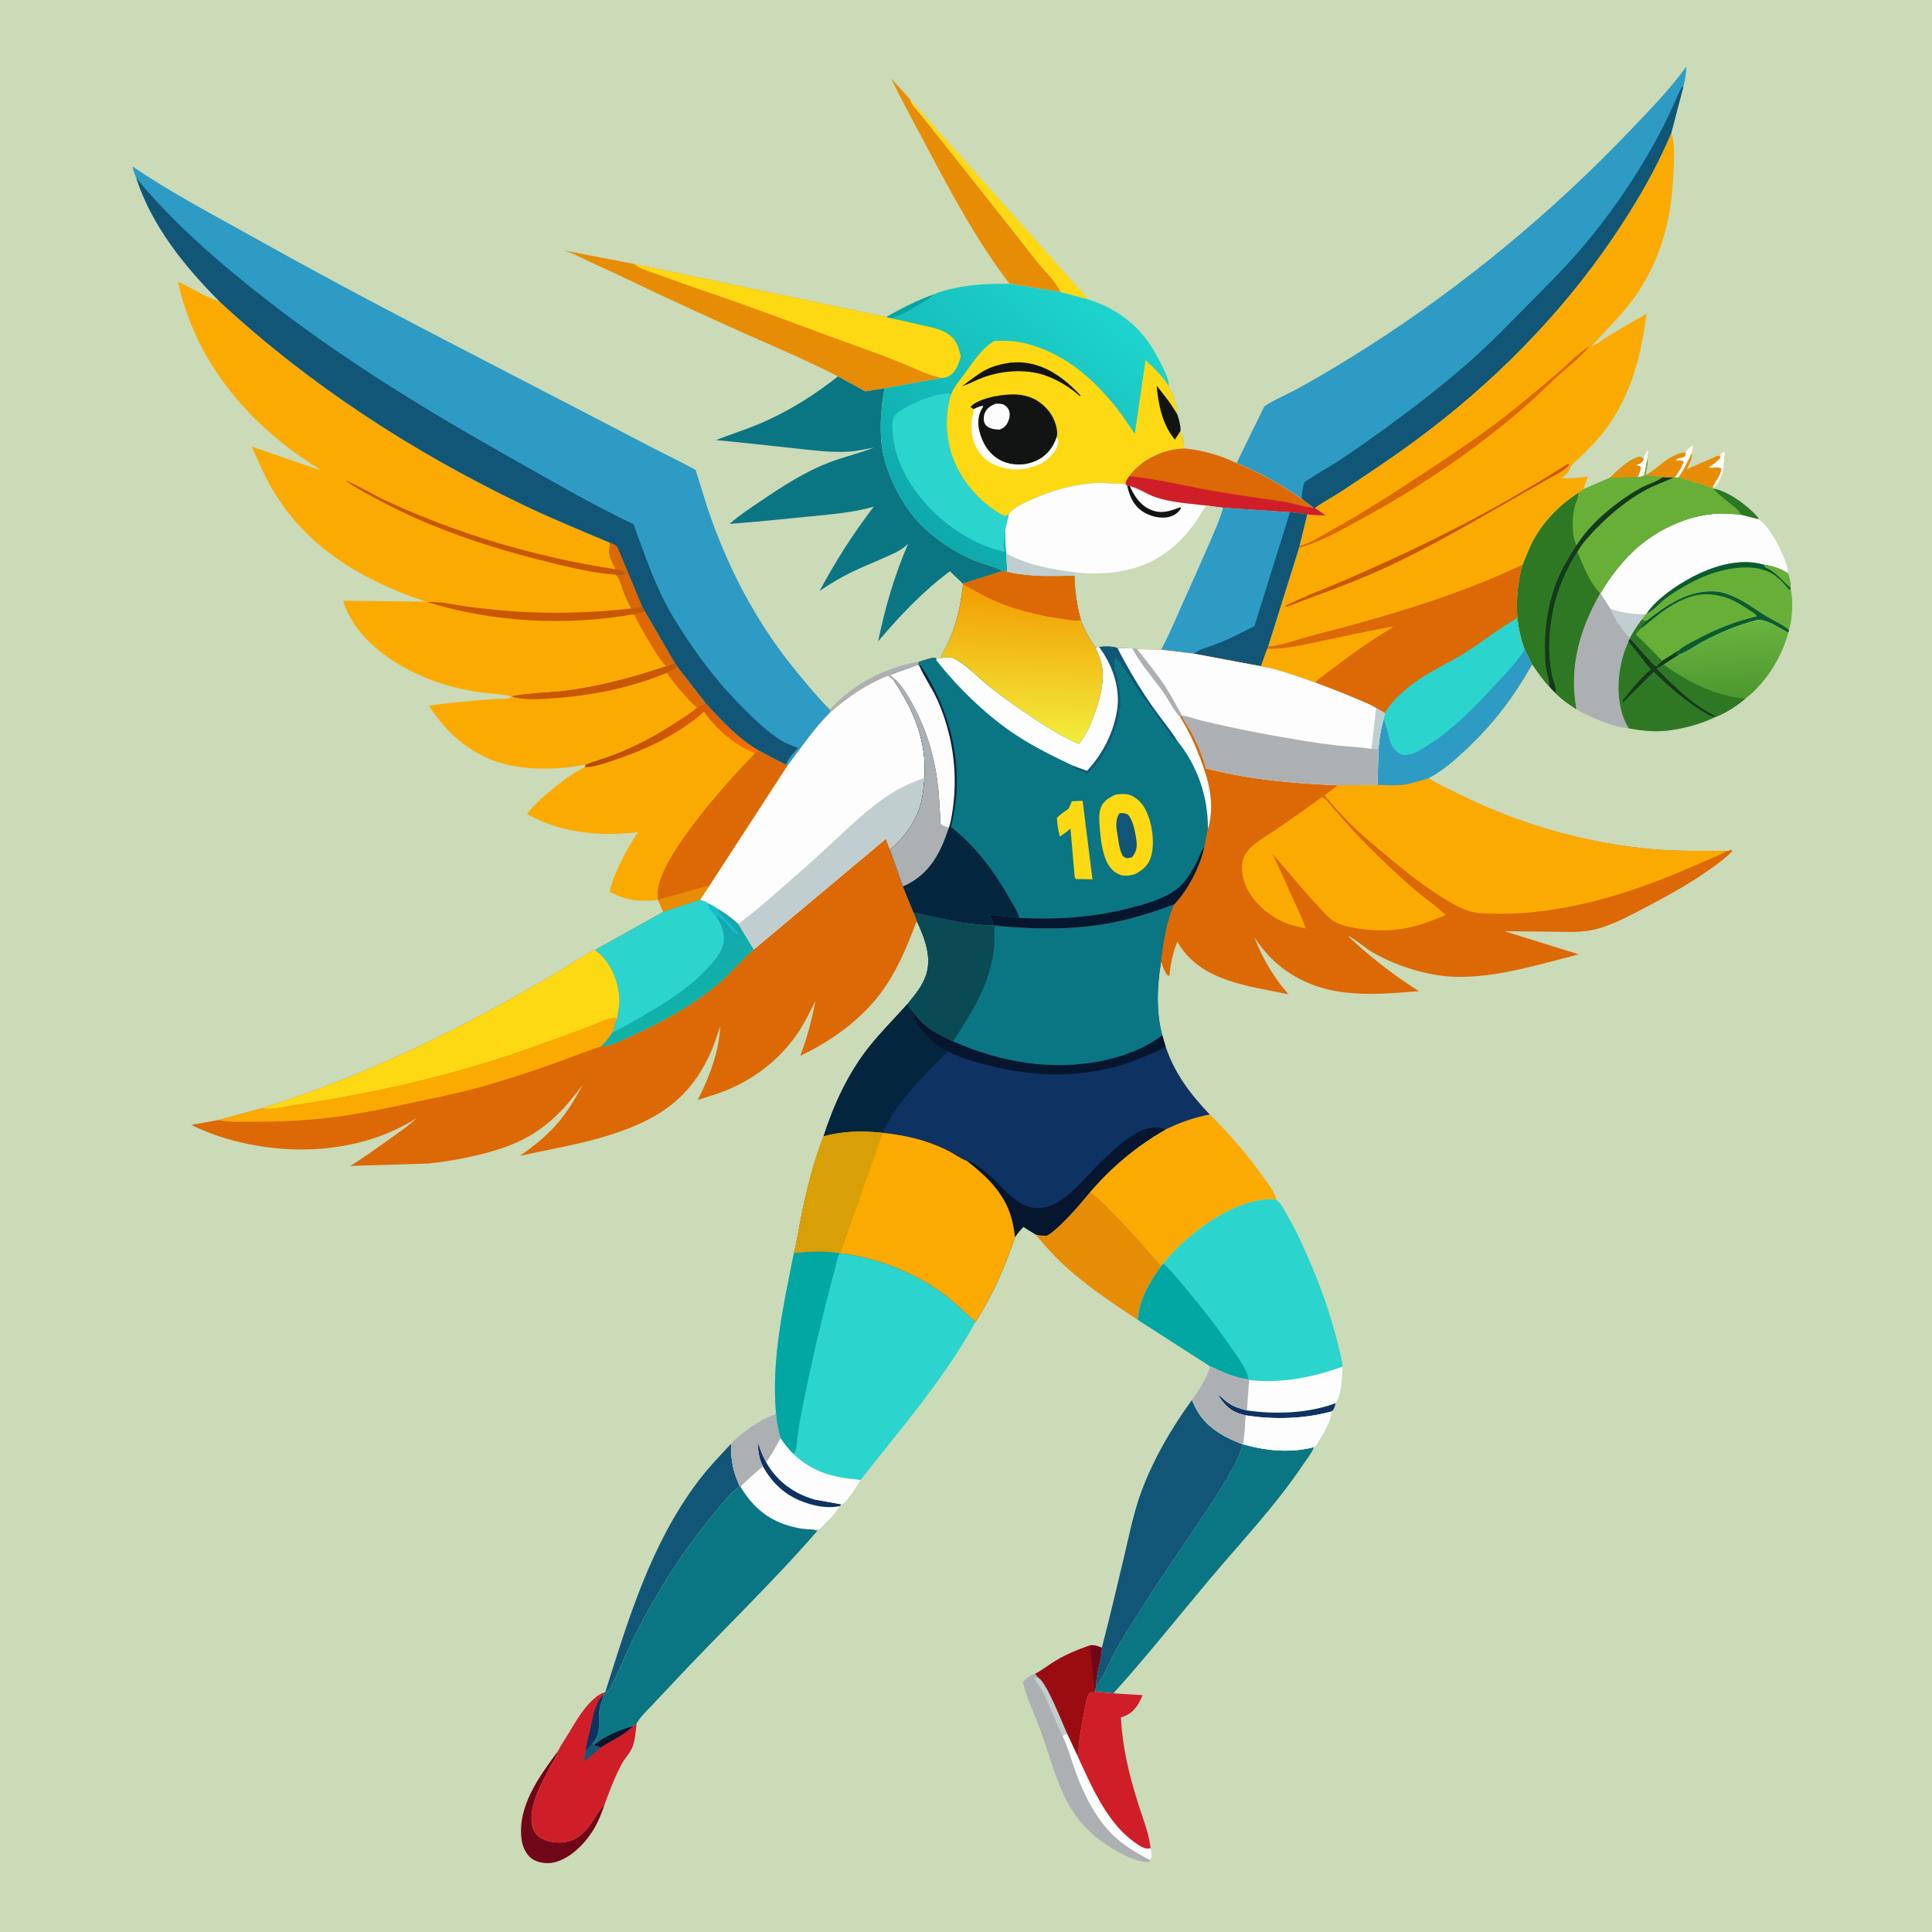 <svg version="1.1" xmlns="http://www.w3.org/2000/svg" style="display: block;" viewBox="0 0 2048 2048" width="1024" height="1024">
<defs>
	<linearGradient id="Gradient1" gradientUnits="userSpaceOnUse" x1="659.369" y1="760.142" x2="771.456" y2="837.408">
		<stop class="stop0" offset="0" stop-opacity="1" stop-color="rgb(183,72,3)"/>
		<stop class="stop1" offset="1" stop-opacity="1" stop-color="rgb(252,113,3)"/>
	</linearGradient>
	<linearGradient id="Gradient2" gradientUnits="userSpaceOnUse" x1="1832.94" y1="738.813" x2="1828.39" y2="660.232">
		<stop class="stop0" offset="0" stop-opacity="1" stop-color="rgb(78,153,47)"/>
		<stop class="stop1" offset="1" stop-opacity="1" stop-color="rgb(105,179,63)"/>
	</linearGradient>
	<linearGradient id="Gradient3" gradientUnits="userSpaceOnUse" x1="959.151" y1="541.079" x2="1150.01" y2="304.507">
		<stop class="stop0" offset="0" stop-opacity="1" stop-color="rgb(14,169,171)"/>
		<stop class="stop1" offset="1" stop-opacity="1" stop-color="rgb(30,212,205)"/>
	</linearGradient>
	<linearGradient id="Gradient4" gradientUnits="userSpaceOnUse" x1="726.453" y1="1068.86" x2="695.787" y2="1003.32">
		<stop class="stop0" offset="0" stop-opacity="1" stop-color="rgb(16,178,167)"/>
		<stop class="stop1" offset="1" stop-opacity="1" stop-color="rgb(22,165,177)"/>
	</linearGradient>
	<linearGradient id="Gradient5" gradientUnits="userSpaceOnUse" x1="1088.57" y1="625.282" x2="1080.72" y2="781.983">
		<stop class="stop0" offset="0" stop-opacity="1" stop-color="rgb(242,157,2)"/>
		<stop class="stop1" offset="1" stop-opacity="1" stop-color="rgb(242,236,59)"/>
	</linearGradient>
</defs>
<path transform="translate(0,0)" fill="rgb(203,218,183)" d="M 0 0 L 2048 0 L 2048 2048 L 0 2048 L 0 0 z"/>
<path transform="translate(0,0)" fill="rgb(2,166,162)" d="M 939.127 336.106 C 956.183 326.544 972.966 317.849 991.493 311.46 C 985.481 317.313 977.697 321.137 970.496 325.421 C 964.57 328.947 959.12 332.844 952.5 334.925 C 949.795 335.775 947.469 336.979 944.635 337.522 L 939.127 336.106 z"/>
<path transform="translate(0,0)" fill="rgb(46,120,36)" d="M 1815.61 517.74 C 1832.2 520.515 1852.6 535.972 1863.57 548.416 L 1863.96 550.521 L 1844.55 545.539 C 1843.14 541.04 1839.42 538.742 1835.86 535.769 C 1828.85 529.922 1821.56 524.709 1815.61 517.74 z"/>
<path transform="translate(0,0)" fill="rgb(173,176,179)" d="M 879.821 752.236 C 903.746 725.392 938.539 707.142 974.091 701.459 L 972.981 704.702 L 943.134 715.51 L 949.945 721.321 L 948.003 722.016 L 941.405 716.239 C 918.142 725.453 898.92 738.868 880.112 755.207 L 879.821 752.236 z"/>
<path transform="translate(0,0)" fill="rgb(231,141,5)" d="M 1786.92 480.004 C 1788.17 475.825 1790.12 475.114 1793.5 472.48 L 1794.87 473 C 1794.8 475.937 1794.29 477.861 1793.34 480.587 C 1788.87 489.456 1785.15 498.255 1779.14 506.21 L 1775.45 506.224 L 1774.45 506.218 L 1762.36 505.909 L 1744.2 503.784 C 1753.4 499.155 1760.63 491.104 1769.44 485.751 C 1773.4 483.341 1782.27 478.828 1786.92 480.004 z"/>
<path transform="translate(0,0)" fill="rgb(253,253,253)" d="M 1786.92 480.004 C 1788.17 475.825 1790.12 475.114 1793.5 472.48 L 1794.87 473 C 1794.8 475.937 1794.29 477.861 1793.34 480.587 C 1788.87 489.456 1785.15 498.255 1779.14 506.21 L 1775.45 506.224 C 1779.05 500.937 1782.44 495.977 1784.82 490 L 1783.9 488.5 L 1776.5 487.839 C 1778.02 485.145 1783.55 485.749 1786.48 483.5 L 1786.92 480.004 z"/>
<path transform="translate(0,0)" fill="rgb(231,141,5)" d="M 1823.9 485.064 L 1823.86 484.157 L 1823.85 481 L 1826.5 478.922 L 1828.5 479.552 C 1828.56 481.649 1828.34 483.256 1828 485.296 C 1826.86 492.302 1828.28 497.032 1825.16 504.005 C 1823.15 508.514 1821.89 512.328 1818.5 516.093 L 1815.7 516.424 L 1814.86 517.28 L 1779.14 506.21 C 1785.15 498.255 1788.87 489.456 1793.34 480.587 C 1793.92 487.092 1790.79 491.587 1788.05 497.381 L 1821 483.009 C 1823.44 483.858 1822.51 483.125 1823.9 485.064 z"/>
<path transform="translate(0,0)" fill="rgb(253,253,253)" d="M 1823.9 485.064 L 1823.86 484.157 L 1823.85 481 L 1826.5 478.922 L 1828.5 479.552 C 1828.56 481.649 1828.34 483.256 1828 485.296 C 1826.86 492.302 1828.28 497.032 1825.16 504.005 C 1823.15 508.514 1821.89 512.328 1818.5 516.093 L 1815.7 516.424 C 1818.38 509.519 1824.45 504.277 1824.68 496.5 C 1819.85 493.978 1815.97 497.148 1811.31 495.249 C 1815.84 492.746 1819.73 489.838 1823.15 485.941 L 1823.9 485.064 z"/>
<path transform="translate(0,0)" fill="rgb(112,7,25)" d="M 591.493 1856.26 L 591.296 1857.07 C 589.801 1862.62 586.285 1867.29 583.598 1872.3 C 574.373 1889.52 558.921 1917.04 564.722 1937 L 565.036 1938.11 C 566.588 1943.1 570.964 1947.31 575.635 1949.5 C 584.623 1953.73 596.401 1954.39 605.731 1950.89 C 623.472 1944.23 629.898 1924.88 641.278 1911.63 C 637.852 1922.16 633.835 1932.24 627.813 1941.59 C 618.572 1955.94 602.918 1971.43 585.5 1974.6 C 578.66 1975.84 569.512 1974.35 563.758 1970.27 C 557.797 1966.04 554.02 1957.79 553.001 1950.71 C 547.893 1915.25 571.543 1883.19 591.493 1856.26 z"/>
<path transform="translate(0,0)" fill="rgb(253,217,20)" d="M 964.463 105.08 L 1154.08 317.511 L 1124.17 309.626 C 1119.39 298.285 1106.46 286.638 1098.81 276.85 C 1066.99 236.152 1034.84 195.729 1002.74 155.26 C 994.244 144.556 985.706 133.876 977.2 123.186 C 973.007 117.916 966.169 111.603 964.463 105.08 z"/>
<path transform="translate(0,0)" fill="rgb(17,86,119)" d="M 775.375 1530 C 774.744 1537.94 775.178 1545.21 776.749 1553 L 777.08 1554.72 C 778.515 1561.96 781.36 1568.92 784.264 1575.68 C 774.387 1581.4 765.121 1594.67 757.787 1603.39 C 724.591 1642.89 696.062 1687.97 672.766 1734 C 664.027 1751.27 657.141 1769.62 648.226 1786.69 C 646.57 1789.86 645.147 1792.6 641.597 1793.8 C 666.042 1716.24 690.171 1636.24 739.897 1570.38 C 750.71 1556.05 763.137 1543.1 775.375 1530 z"/>
<path transform="translate(0,0)" fill="rgb(231,141,5)" d="M 944.724 83.177 L 964.463 105.08 C 966.169 111.603 973.007 117.916 977.2 123.186 C 985.706 133.876 994.244 144.556 1002.74 155.26 C 1034.84 195.729 1066.99 236.152 1098.81 276.85 C 1106.46 286.638 1119.39 298.285 1124.17 309.626 L 1070.13 300.761 C 1034.97 254.866 1006.89 201.975 979.924 150.924 C 968.018 128.381 955.634 106.241 944.724 83.177 z"/>
<path transform="translate(0,0)" fill="rgb(231,141,5)" d="M 1097.81 1308.59 C 1101.83 1309.52 1105.37 1309.88 1109.5 1309.83 C 1115.62 1306.58 1120.87 1301.4 1125.82 1296.62 C 1136.47 1286.32 1145.97 1275.09 1155.42 1263.71 C 1162.87 1267.69 1169.15 1274.8 1175.12 1280.73 C 1187.25 1292.77 1198.81 1305.14 1210.16 1317.9 C 1217.23 1325.84 1223.72 1334.16 1231.3 1341.64 C 1218.68 1359.07 1207.83 1377.12 1206.07 1399.04 C 1178.07 1380.75 1149.06 1361.18 1124.71 1338.15 C 1115.08 1329.04 1106.3 1318.76 1097.81 1308.59 z"/>
<path transform="translate(0,0)" fill="rgb(253,253,253)" d="M 822.482 1496.3 C 823.313 1506.15 824.557 1514.9 827.451 1524.39 C 831.538 1530.39 835.71 1535.69 840.752 1540.91 C 862.318 1561.44 883.55 1566.07 912.283 1568.78 C 907.864 1575.3 899.201 1590.98 892.167 1594.7 L 890.066 1596.56 C 884.954 1605.36 876.174 1613.63 868.958 1620.82 C 866.578 1621.34 864.649 1621.3 862.253 1621.18 L 860.254 1621.29 C 853.61 1621.16 847.082 1620.21 840.633 1618.61 C 815.347 1612.33 798.481 1598.41 785.155 1576.42 L 784.264 1575.68 C 781.36 1568.92 778.515 1561.96 777.08 1554.72 L 776.749 1553 C 775.178 1545.21 774.744 1537.94 775.375 1530 C 782.277 1521.06 809.284 1502.39 820.312 1499.72 L 821.311 1499.5 L 822.482 1496.3 z"/>
<path transform="translate(0,0)" fill="rgb(14,50,98)" d="M 803.128 1528.58 C 805.905 1535.88 808.081 1543.19 812.219 1549.87 C 823.595 1570.14 841.665 1583.34 863.924 1589.59 L 892.167 1594.7 L 890.066 1596.56 C 879.653 1598.64 869.462 1597.48 859.261 1594.62 C 836.222 1588.16 820.213 1575.16 808.732 1554.45 C 804.317 1545.77 803.651 1538.16 803.128 1528.58 z"/>
<path transform="translate(0,0)" fill="rgb(173,176,179)" d="M 822.482 1496.3 C 823.313 1506.15 824.557 1514.9 827.451 1524.39 C 822.953 1532.95 818.254 1542.29 812.219 1549.87 C 808.081 1543.19 805.905 1535.88 803.128 1528.58 C 803.651 1538.16 804.317 1545.77 808.732 1554.45 C 802.888 1559.26 797.223 1564.18 791.719 1569.38 C 789.459 1571.51 786.594 1573.64 785.155 1576.42 L 784.264 1575.68 C 781.36 1568.92 778.515 1561.96 777.08 1554.72 L 776.749 1553 C 775.178 1545.21 774.744 1537.94 775.375 1530 C 782.277 1521.06 809.284 1502.39 820.312 1499.72 L 821.311 1499.5 L 822.482 1496.3 z"/>
<path transform="translate(0,0)" fill="rgb(253,253,253)" d="M 827.451 1524.39 C 831.538 1530.39 835.71 1535.69 840.752 1540.91 C 862.318 1561.44 883.55 1566.07 912.283 1568.78 C 907.864 1575.3 899.201 1590.98 892.167 1594.7 L 863.924 1589.59 C 841.665 1583.34 823.595 1570.14 812.219 1549.87 C 818.254 1542.29 822.953 1532.95 827.451 1524.39 z"/>
<path transform="translate(0,0)" fill="rgb(208,30,41)" d="M 591.493 1856.26 L 591.69 1855.76 C 594.975 1849.37 599.257 1843.18 602.977 1837 C 611.418 1822.99 624.81 1799.39 640.719 1793.91 L 639.778 1796.72 C 638.235 1802.49 635.616 1808.9 635.158 1814.78 C 634.166 1827.54 637.398 1837.8 627.794 1848.32 L 629.488 1849.61 C 641.67 1839.88 656.427 1833.53 671.351 1829.54 L 674.837 1827.14 C 673.837 1835.09 673.417 1844.06 670.578 1851.6 C 668.099 1858.18 662.299 1863.82 658.94 1870.11 C 651.775 1883.53 646.604 1897.43 641.278 1911.63 C 629.898 1924.88 623.472 1944.23 605.731 1950.89 C 596.401 1954.39 584.623 1953.73 575.635 1949.5 C 570.964 1947.31 566.588 1943.1 565.036 1938.11 L 564.722 1937 C 558.921 1917.04 574.373 1889.52 583.598 1872.3 C 586.285 1867.29 589.801 1862.62 591.296 1857.07 L 591.493 1856.26 z"/>
<path transform="translate(0,0)" fill="rgb(17,86,119)" d="M 620.932 1855.34 C 623.605 1853.4 625.635 1850.8 627.794 1848.32 L 629.488 1849.61 C 631.95 1850.62 634.646 1851.03 636.931 1852.31 L 619.322 1867.19 L 620.932 1855.34 z"/>
<path transform="translate(0,0)" fill="rgb(6,22,47)" d="M 629.488 1849.61 C 641.67 1839.88 656.427 1833.53 671.351 1829.54 C 661.725 1839.23 648.294 1844.72 636.931 1852.31 C 634.646 1851.03 631.95 1850.62 629.488 1849.61 z"/>
<path transform="translate(0,0)" fill="rgb(14,50,98)" d="M 620.932 1855.34 C 621.905 1847.49 624.033 1839.56 625.851 1831.87 C 628.325 1821.4 630.991 1803.58 639.778 1796.72 C 638.235 1802.49 635.616 1808.9 635.158 1814.78 C 634.166 1827.54 637.398 1837.8 627.794 1848.32 C 625.635 1850.8 623.605 1853.4 620.932 1855.34 z"/>
<path transform="translate(0,0)" fill="rgb(11,118,131)" d="M 1317.81 1531.01 C 1342.68 1537.93 1367.59 1540.48 1392.9 1533.96 C 1390.36 1540.52 1384.98 1547.11 1381.04 1552.97 C 1351.98 1596.25 1316.29 1633.71 1282.85 1673.45 C 1248.71 1714.02 1215.77 1755.71 1180.19 1795.02 L 1168.11 1793.92 L 1160.4 1792.83 L 1161.71 1787.94 C 1167.6 1780.42 1171.83 1771.53 1175.88 1762.9 C 1183.01 1747.68 1192.35 1733.3 1201.16 1719 C 1222.47 1684.39 1245.61 1651.04 1268.29 1617.32 C 1279.25 1601.02 1290.3 1584.69 1300.3 1567.78 C 1307.13 1556.23 1314.03 1544.14 1317.18 1531.01 L 1317.81 1531.01 z"/>
<path transform="translate(0,0)" fill="rgb(17,86,119)" d="M 1263.52 1483.96 C 1265.97 1489.19 1268.33 1494.72 1271.65 1499.47 C 1282.79 1515.43 1299.5 1524.06 1317.18 1531.01 C 1314.03 1544.14 1307.13 1556.23 1300.3 1567.78 C 1290.3 1584.69 1279.25 1601.02 1268.29 1617.32 C 1245.61 1651.04 1222.47 1684.39 1201.16 1719 C 1192.35 1733.3 1183.01 1747.68 1175.88 1762.9 C 1171.83 1771.53 1167.6 1780.42 1161.71 1787.94 C 1161.63 1773.45 1167.46 1760.79 1167.99 1746.68 C 1176.6 1713.76 1184.33 1680.5 1192.21 1647.39 C 1197.37 1625.7 1201.89 1603.09 1209.54 1582.15 C 1222.17 1547.57 1241.9 1513.69 1263.52 1483.96 z"/>
<path transform="translate(0,0)" fill="rgb(251,170,1)" d="M 1282.42 1181.46 C 1304 1202.58 1322.49 1224.36 1339.97 1249 C 1344.25 1255.02 1350.6 1263.02 1352.71 1270.03 L 1352.32 1271.36 C 1319.5 1269.09 1282.71 1292.13 1258.87 1312.82 C 1249.72 1320.76 1240.34 1329.92 1233.06 1339.61 L 1231.3 1341.64 C 1223.72 1334.16 1217.23 1325.84 1210.16 1317.9 C 1198.81 1305.14 1187.25 1292.77 1175.12 1280.73 C 1169.15 1274.8 1162.87 1267.69 1155.42 1263.71 C 1178.3 1237.03 1204.61 1214.96 1235.15 1197.49 C 1250.66 1189.98 1265.43 1184.62 1282.42 1181.46 z"/>
<path transform="translate(0,0)" fill="rgb(173,176,179)" d="M 1155.4 1744.11 C 1160.24 1743.54 1163.6 1744.96 1167.99 1746.68 C 1167.46 1760.79 1161.63 1773.45 1161.71 1787.94 L 1160.4 1792.83 L 1168.11 1793.92 L 1180.19 1795.02 L 1211.16 1796.99 C 1206.9 1806.92 1202.25 1815.18 1191.6 1819.34 L 1188.12 1820.58 C 1189.92 1852.52 1196.69 1880.86 1206.25 1911.23 C 1210.77 1925.6 1216.99 1940.96 1219.18 1955.81 L 1219.48 1957.82 L 1219.66 1959.1 C 1220.59 1962.96 1221.72 1967.16 1219.68 1970.88 L 1219.1 1971.69 L 1218.5 1973.73 C 1205.22 1974.69 1187.38 1964.58 1176.17 1957.62 C 1160.13 1947.66 1146.81 1935.2 1136.6 1919.24 C 1121.06 1894.92 1113.38 1863.09 1103.6 1836.01 C 1097.27 1818.46 1088.45 1800.84 1084.12 1782.74 C 1088.43 1778.84 1091.51 1775.99 1097.21 1774.41 C 1105.03 1770.09 1112.24 1764.43 1119.95 1759.85 C 1131.15 1753.2 1143.15 1748.43 1155.4 1744.11 z"/>
<path transform="translate(0,0)" fill="rgb(192,206,207)" d="M 1126.37 1840.37 C 1122.35 1831.46 1118.21 1822.56 1114.41 1813.55 C 1110.22 1803.62 1105.96 1792.58 1099.32 1784 C 1097.6 1781.77 1096.85 1780.89 1096.49 1778.04 L 1100.92 1778.63 C 1109.63 1783.6 1126.08 1826.59 1131.39 1838.08 C 1129.21 1838.56 1127.99 1838.79 1126.37 1840.37 z"/>
<path transform="translate(0,0)" fill="rgb(253,253,253)" d="M 1126.37 1840.37 C 1127.99 1838.79 1129.21 1838.56 1131.39 1838.08 L 1142.33 1861.33 C 1156.22 1891.89 1172.74 1930.19 1200.08 1950.89 C 1203.94 1953.81 1208.86 1957.61 1213.5 1959.02 C 1215.74 1959.7 1217.41 1959.54 1219.66 1959.1 C 1220.59 1962.96 1221.72 1967.16 1219.68 1970.88 L 1219.1 1971.69 C 1205.01 1964.57 1191.22 1956.29 1179.8 1945.25 C 1161.5 1927.55 1148.96 1902.2 1140.29 1878.53 C 1135.84 1866.37 1132.45 1852.94 1126.83 1841.31 L 1126.37 1840.37 z"/>
<path transform="translate(0,0)" fill="rgb(155,12,17)" d="M 1155.4 1744.11 C 1160.24 1743.54 1163.6 1744.96 1167.99 1746.68 C 1167.46 1760.79 1161.63 1773.45 1161.71 1787.94 L 1160.4 1792.83 L 1168.11 1793.92 C 1165.18 1793.84 1156.66 1793.07 1154.74 1795.23 C 1151.85 1798.48 1151.05 1806.36 1150.19 1810.71 C 1148.09 1821.32 1145.93 1831.91 1144.44 1842.63 C 1143.57 1848.85 1143.59 1855.18 1142.33 1861.33 L 1131.39 1838.08 C 1126.08 1826.59 1109.63 1783.6 1100.92 1778.63 L 1097.21 1774.41 C 1105.03 1770.09 1112.24 1764.43 1119.95 1759.85 C 1131.15 1753.2 1143.15 1748.43 1155.4 1744.11 z"/>
<path transform="translate(0,0)" fill="rgb(112,7,25)" d="M 1155.4 1744.11 C 1160.24 1743.54 1163.6 1744.96 1167.99 1746.68 C 1167.46 1760.79 1161.63 1773.45 1161.71 1787.94 L 1160.4 1792.83 L 1155.4 1744.11 z"/>
<path transform="translate(0,0)" fill="rgb(208,30,41)" d="M 1142.33 1861.33 C 1143.59 1855.18 1143.57 1848.85 1144.44 1842.63 C 1145.93 1831.91 1148.09 1821.32 1150.19 1810.71 C 1151.05 1806.36 1151.85 1798.48 1154.74 1795.23 C 1156.66 1793.07 1165.18 1793.84 1168.11 1793.92 L 1180.19 1795.02 L 1211.16 1796.99 C 1206.9 1806.92 1202.25 1815.18 1191.6 1819.34 L 1188.12 1820.58 C 1189.92 1852.52 1196.69 1880.86 1206.25 1911.23 C 1210.77 1925.6 1216.99 1940.96 1219.18 1955.81 L 1219.48 1957.82 L 1219.66 1959.1 C 1217.41 1959.54 1215.74 1959.7 1213.5 1959.02 C 1208.86 1957.61 1203.94 1953.81 1200.08 1950.89 C 1172.74 1930.19 1156.22 1891.89 1142.33 1861.33 z"/>
<path transform="translate(0,0)" fill="rgb(251,170,1)" d="M 706.054 706.003 C 709.203 705.012 712.114 703.548 715.088 702.135 L 718.528 707.337 L 747.748 744.86 C 746.174 746.011 744.858 746.765 743.069 747.475 C 741.18 748.224 740.257 748.844 738.778 750.183 C 732.249 756.121 724.246 760.664 716.904 765.532 C 695.573 779.675 673.599 791.261 649.69 800.477 C 640.217 804.128 630.315 806.669 620.946 810.532 C 595.438 815.494 565.877 816.61 540.392 811.218 C 503.221 803.354 474.907 779.518 454.754 748.225 C 477.032 744.613 500.131 743.037 522.632 741.037 C 526.929 740.655 536.357 741.401 540 739.944 C 540.844 739.607 541.505 738.926 542.258 738.417 C 545.674 735.369 588.299 733.371 596.555 732.34 C 634.147 727.644 670.197 717.986 706.054 706.003 z"/>
<path transform="translate(0,0)" fill="rgb(220,105,5)" d="M 706.89 713.319 L 718.528 707.337 L 747.748 744.86 C 746.174 746.011 744.858 746.765 743.069 747.475 C 741.18 748.224 740.257 748.844 738.778 750.183 C 726.801 739.112 716.318 726.613 706.89 713.319 z"/>
<path transform="translate(0,0)" fill="rgb(202,87,3)" d="M 706.054 706.003 C 709.203 705.012 712.114 703.548 715.088 702.135 L 718.528 707.337 L 706.89 713.319 C 667.475 729.335 627.639 737.42 585.305 740.295 C 571.924 741.204 555.232 742.376 542.258 738.417 C 545.674 735.369 588.299 733.371 596.555 732.34 C 634.147 727.644 670.197 717.986 706.054 706.003 z"/>
<path transform="translate(0,0)" fill="rgb(231,141,5)" d="M 888.264 399.018 C 857.004 382.824 824.315 368.959 792.149 354.698 C 763.864 342.157 735.708 329.16 707.631 316.157 C 680.203 303.455 653.111 290.001 625.535 277.624 C 616.372 273.512 606.861 268.053 597.252 265.353 L 672.185 279.823 L 939.127 336.106 L 944.635 337.522 C 954.309 339.117 963.855 341.616 973.4 343.856 C 986.552 346.942 1003.55 348.844 1011.97 360.683 C 1015.79 366.039 1017.06 371.674 1018.51 377.934 C 1016.46 385.648 1013.06 394.936 1005.53 398.947 C 1003.11 400.235 999.815 400.767 997.092 400.825 L 937.574 411.603 L 917.226 414.892 L 888.264 399.018 z"/>
<path transform="translate(0,0)" fill="rgb(253,217,20)" d="M 672.185 279.823 L 939.127 336.106 L 944.635 337.522 C 954.309 339.117 963.855 341.616 973.4 343.856 C 986.552 346.942 1003.55 348.844 1011.97 360.683 C 1015.79 366.039 1017.06 371.674 1018.51 377.934 C 1016.46 385.648 1013.06 394.936 1005.53 398.947 C 1003.11 400.235 999.815 400.767 997.092 400.825 C 994.354 399.085 990.718 398.82 987.637 397.852 C 981.986 396.076 976.401 393.574 970.975 391.201 C 942.404 378.706 913.429 368.833 884.162 358.154 C 851.666 346.296 819.275 334.01 786.703 322.392 C 758.437 312.309 729.975 302.998 701.835 292.533 C 692.854 289.194 679.461 285.909 672.185 279.823 z"/>
<path transform="translate(0,0)" fill="rgb(11,118,131)" d="M 784.264 1575.68 L 785.155 1576.42 C 798.481 1598.41 815.347 1612.33 840.633 1618.61 C 847.082 1620.21 853.61 1621.16 860.254 1621.29 C 862.419 1621.64 864.404 1622 866.5 1622.68 C 817.808 1678.84 763.715 1730.11 712.992 1784.44 C 705.074 1792.92 697.08 1801.33 689.143 1809.79 C 684.047 1815.23 678.282 1820.47 674.837 1827.14 L 671.351 1829.54 C 656.427 1833.53 641.67 1839.88 629.488 1849.61 L 627.794 1848.32 C 637.398 1837.8 634.166 1827.54 635.158 1814.78 C 635.616 1808.9 638.235 1802.49 639.778 1796.72 L 640.719 1793.91 L 641.597 1793.8 C 645.147 1792.6 646.57 1789.86 648.226 1786.69 C 657.141 1769.62 664.027 1751.27 672.766 1734 C 696.062 1687.97 724.591 1642.89 757.787 1603.39 C 765.121 1594.67 774.387 1581.4 784.264 1575.68 z"/>
<path transform="translate(0,0)" fill="rgb(11,118,131)" d="M 888.264 399.018 L 917.226 414.892 L 937.574 411.603 C 934.317 430.84 932.249 451.432 934.609 470.908 C 937.542 495.11 948.932 520.433 962.878 540.245 C 979.868 564.383 1007.48 583.547 1034.49 594.665 C 1043.58 598.41 1054.48 600.461 1062.95 605.349 L 1020.66 618.747 L 1006.95 605.549 C 978.369 626.731 953.794 652.851 930.8 679.913 C 938.131 644.504 948.221 609.569 962.641 576.389 C 956.279 582.803 948.711 586.07 940.614 589.769 C 928.49 595.309 916.014 600.095 904 605.869 C 891.667 611.797 880.162 618.729 868.826 626.372 C 885.899 594.598 904.364 565.79 926.18 537.091 C 904.527 543.483 879.684 545.304 857.245 547.592 C 829.339 550.437 801.307 553.151 773.348 555.371 C 783.959 546.004 796.185 538.067 807.9 530.142 C 830.213 515.047 852.868 500.41 878.084 490.577 C 893.987 484.375 910.667 480.578 926.56 474.436 C 918.023 475.98 909.14 478.149 900.5 478.71 C 880.888 479.981 860.847 477.183 841.379 475.146 C 813.866 472.267 786.435 469.026 758.878 466.516 C 774.85 460.277 791.177 455.132 806.966 448.398 C 835.603 436.183 863.945 418.396 888.264 399.018 z"/>
<path transform="translate(0,0)" fill="rgb(251,170,1)" d="M 747.748 744.86 C 764.287 763.262 782.475 782.904 804.138 795.422 L 833.253 810.684 L 835.035 811.283 L 752.365 938.482 L 742.269 953.718 L 703.106 966.592 L 697.548 953.708 C 690.126 955.103 681.831 955.381 674.331 954.429 L 672.5 954.177 C 662.685 952.88 654.921 949.7 646.153 945.259 C 651.256 924.253 664.306 899.939 676.376 882.094 C 635.555 887.008 595.292 882.95 558.655 863.118 C 564.461 854.663 572.871 847.282 580.682 840.674 C 592.537 830.646 605.836 820.109 619.843 813.224 L 620.946 810.532 C 630.315 806.669 640.217 804.128 649.69 800.477 C 673.599 791.261 695.573 779.675 716.904 765.532 C 724.246 760.664 732.249 756.121 738.778 750.183 C 740.257 748.844 741.18 748.224 743.069 747.475 C 744.858 746.765 746.174 746.011 747.748 744.86 z"/>
<path transform="translate(0,0)" fill="url(#Gradient1)" d="M 747.748 744.86 C 764.287 763.262 782.475 782.904 804.138 795.422 L 800.427 798.53 C 778.756 790.142 759.756 773.237 746.302 754.451 C 719.497 778.37 684.349 794.694 650.5 806.014 C 640.68 809.299 630.273 813.007 619.843 813.224 L 620.946 810.532 C 630.315 806.669 640.217 804.128 649.69 800.477 C 673.599 791.261 695.573 779.675 716.904 765.532 C 724.246 760.664 732.249 756.121 738.778 750.183 C 740.257 748.844 741.18 748.224 743.069 747.475 C 744.858 746.765 746.174 746.011 747.748 744.86 z"/>
<path transform="translate(0,0)" fill="rgb(220,105,5)" d="M 804.138 795.422 L 833.253 810.684 L 835.035 811.283 L 752.365 938.482 L 742.269 953.718 L 703.106 966.592 L 697.548 953.708 L 697.035 946.5 C 697.898 909.188 773.093 826.005 800.427 798.53 L 804.138 795.422 z"/>
<path transform="translate(0,0)" fill="rgb(231,141,5)" d="M 697.548 953.708 L 752.365 938.482 L 742.269 953.718 L 703.106 966.592 L 697.548 953.708 z"/>
<path transform="translate(0,0)" fill="rgb(44,212,206)" d="M 841.599 1328.2 C 857.883 1326.51 874.555 1325.48 890.759 1328.53 L 891.631 1328.52 C 929.983 1333.25 971.371 1349.72 1002.09 1373.08 C 1013.49 1381.75 1023.38 1391.8 1034.06 1401.26 C 1000.46 1462.45 955.016 1514.04 912.283 1568.78 C 883.55 1566.07 862.318 1561.44 840.752 1540.91 C 835.71 1535.69 831.538 1530.39 827.451 1524.39 C 824.557 1514.9 823.313 1506.15 822.482 1496.3 C 817.707 1440.62 830.77 1382.41 841.599 1328.2 z"/>
<path transform="translate(0,0)" fill="rgb(2,166,162)" d="M 841.599 1328.2 C 857.883 1326.51 874.555 1325.48 890.759 1328.53 L 891.631 1328.52 C 890.848 1329.04 889.859 1329.34 889.283 1330.09 C 887.714 1332.12 886.096 1341.71 885.264 1344.73 C 871.079 1396.08 859.339 1448.26 848.912 1500.5 C 847.25 1508.83 846.166 1517.06 845.095 1525.47 C 844.625 1529.16 844.56 1534.01 843.403 1537.5 C 842.785 1539.36 842.285 1539.76 840.752 1540.91 C 835.71 1535.69 831.538 1530.39 827.451 1524.39 C 824.557 1514.9 823.313 1506.15 822.482 1496.3 C 817.707 1440.62 830.77 1382.41 841.599 1328.2 z"/>
<path transform="translate(0,0)" fill="rgb(44,212,206)" d="M 1233.06 1339.61 C 1240.34 1329.92 1249.72 1320.76 1258.87 1312.82 C 1282.71 1292.13 1319.5 1269.09 1352.32 1271.36 C 1357.78 1274.88 1361.66 1283.35 1364.91 1288.88 C 1374.03 1304.4 1381.51 1321.03 1388.59 1337.56 C 1402.71 1370.52 1413.96 1403.87 1421.58 1438.96 C 1422.28 1442.18 1423.04 1445.37 1423.27 1448.67 C 1422.95 1458.93 1422.51 1479.16 1415.73 1487.43 C 1415.27 1489.9 1414.46 1493.69 1412.42 1495.42 L 1411.1 1496.28 C 1412.61 1502.99 1401.72 1521.86 1397.88 1527.94 C 1396.34 1530.38 1395.44 1532.48 1392.9 1533.96 C 1367.59 1540.48 1342.68 1537.93 1317.81 1531.01 L 1317.18 1531.01 C 1299.5 1524.06 1282.79 1515.43 1271.65 1499.47 C 1268.33 1494.72 1265.97 1489.19 1263.52 1483.96 C 1270.94 1473.44 1279.26 1460.87 1282.89 1448.41 L 1206.07 1399.04 C 1207.83 1377.12 1218.68 1359.07 1231.3 1341.64 L 1233.06 1339.61 z"/>
<path transform="translate(0,0)" fill="rgb(2,166,162)" d="M 1233.06 1339.61 C 1242.11 1347.32 1249.44 1356.84 1257.09 1365.9 C 1274.64 1386.69 1291.47 1408.59 1306.89 1431 C 1312.04 1438.49 1322.05 1452.08 1323.27 1461.05 L 1323.32 1462.3 C 1308.85 1460.71 1295.85 1454.61 1282.89 1448.41 L 1206.07 1399.04 C 1207.83 1377.12 1218.68 1359.07 1231.3 1341.64 L 1233.06 1339.61 z"/>
<path transform="translate(0,0)" fill="rgb(253,253,253)" d="M 1282.89 1448.41 C 1295.85 1454.61 1308.85 1460.71 1323.32 1462.3 L 1324.1 1462.96 C 1358.06 1466.61 1391.4 1460.28 1423.27 1448.67 C 1422.95 1458.93 1422.51 1479.16 1415.73 1487.43 C 1415.27 1489.9 1414.46 1493.69 1412.42 1495.42 L 1411.1 1496.28 C 1412.61 1502.99 1401.72 1521.86 1397.88 1527.94 C 1396.34 1530.38 1395.44 1532.48 1392.9 1533.96 C 1367.59 1540.48 1342.68 1537.93 1317.81 1531.01 L 1317.18 1531.01 C 1299.5 1524.06 1282.79 1515.43 1271.65 1499.47 C 1268.33 1494.72 1265.97 1489.19 1263.52 1483.96 C 1270.94 1473.44 1279.26 1460.87 1282.89 1448.41 z"/>
<path transform="translate(0,0)" fill="rgb(14,50,98)" d="M 1290.68 1477.88 C 1294.57 1480.6 1297.8 1484.16 1301.68 1486.92 C 1307.83 1491.29 1314.68 1493.32 1321.88 1495.13 C 1351.94 1499.45 1387.03 1498.27 1415.73 1487.43 C 1415.27 1489.9 1414.46 1493.69 1412.42 1495.42 L 1411.1 1496.28 C 1382.58 1504.18 1349.95 1504.98 1320.79 1500.38 L 1318.8 1499.92 C 1304.56 1496.44 1298.12 1489.88 1290.68 1477.88 z"/>
<path transform="translate(0,0)" fill="rgb(253,253,253)" d="M 1411.1 1496.28 C 1412.61 1502.99 1401.72 1521.86 1397.88 1527.94 C 1396.34 1530.38 1395.44 1532.48 1392.9 1533.96 C 1367.59 1540.48 1342.68 1537.93 1317.81 1531.01 C 1318.28 1525.66 1319.19 1520.34 1319.58 1515 C 1319.94 1510.1 1319.51 1505.16 1320.79 1500.38 C 1349.95 1504.98 1382.58 1504.18 1411.1 1496.28 z"/>
<path transform="translate(0,0)" fill="rgb(173,176,179)" d="M 1282.89 1448.41 C 1295.85 1454.61 1308.85 1460.71 1323.32 1462.3 L 1324.1 1462.96 L 1321.88 1495.13 C 1314.68 1493.32 1307.83 1491.29 1301.68 1486.92 C 1297.8 1484.16 1294.57 1480.6 1290.68 1477.88 C 1298.12 1489.88 1304.56 1496.44 1318.8 1499.92 L 1320.79 1500.38 C 1319.51 1505.16 1319.94 1510.1 1319.58 1515 C 1319.19 1520.34 1318.28 1525.66 1317.81 1531.01 L 1317.18 1531.01 C 1299.5 1524.06 1282.79 1515.43 1271.65 1499.47 C 1268.33 1494.72 1265.97 1489.19 1263.52 1483.96 C 1270.94 1473.44 1279.26 1460.87 1282.89 1448.41 z"/>
<path transform="translate(0,0)" fill="rgb(46,155,196)" d="M 1340.2 430.78 C 1351.56 423.236 1365.09 417.794 1377.08 411.17 C 1401.64 397.605 1425.8 383.023 1449.45 367.938 C 1551.11 303.095 1645.58 224.764 1728.77 137.55 C 1749.18 116.159 1770.35 94.446 1787.71 70.478 C 1787.19 77.852 1786.33 84.841 1784.42 92.015 L 1771.43 141.675 C 1754.86 181.026 1733.53 217.185 1709.58 252.412 C 1653.06 335.529 1581.54 407.188 1500.7 466.84 C 1475.24 485.63 1448.83 503.121 1422.46 520.606 C 1413.25 526.716 1402.75 531.911 1394.03 538.537 L 1392.06 538.262 L 1379.76 528.924 C 1357.86 513.764 1335.57 500.988 1310.85 490.913 L 1340.2 430.78 z"/>
<path transform="translate(0,0)" fill="rgb(17,86,119)" d="M 1382.55 511.413 C 1394.15 503.008 1407.24 496.204 1419.27 488.308 C 1439.22 475.204 1458.76 461.138 1478 447.003 C 1508.06 424.911 1537.82 401.497 1565.5 376.463 C 1583.32 360.341 1600.05 342.728 1617.01 325.692 C 1635.75 306.876 1654.8 288.1 1672.27 268.098 C 1696.34 240.542 1718.2 210.503 1737.48 179.415 C 1747.92 162.589 1757.76 145.165 1766.44 127.362 C 1772.13 115.677 1776.97 103.583 1782.87 92 L 1784.42 92.015 L 1771.43 141.675 C 1754.86 181.026 1733.53 217.185 1709.58 252.412 C 1653.06 335.529 1581.54 407.188 1500.7 466.84 C 1475.24 485.63 1448.83 503.121 1422.46 520.606 C 1413.25 526.716 1402.75 531.911 1394.03 538.537 L 1392.06 538.262 L 1379.76 528.924 C 1380.2 522.871 1380.78 517.253 1382.55 511.413 z"/>
<path transform="translate(0,0)" fill="rgb(253,253,253)" d="M 1742.24 487.373 L 1742.25 483.359 C 1743.22 482.066 1744.05 480.848 1744.83 479.424 C 1745.73 477.766 1745.91 477.917 1747.5 477.053 C 1747.49 479.669 1746.97 482.212 1746.53 484.783 C 1746.64 488.611 1746.72 491.762 1745.78 495.5 L 1744.2 503.784 L 1762.36 505.909 L 1774.45 506.218 L 1775.45 506.224 L 1779.14 506.21 L 1814.86 517.28 L 1815.61 517.74 C 1821.56 524.709 1828.85 529.922 1835.86 535.769 C 1839.42 538.742 1843.14 541.04 1844.55 545.539 L 1863.96 550.521 C 1876.62 557.94 1890.88 587.004 1894.51 601.368 C 1895.15 603.873 1895.66 605.157 1894.95 607.66 C 1897.05 612.278 1898.14 618.111 1898.04 623.192 L 1898.19 624.32 C 1901.24 634.54 1900.04 657.467 1896.48 667.7 L 1895.67 670.746 C 1888.89 696.683 1871.72 724.333 1850.21 740.556 C 1840.69 748.588 1830.11 755.507 1818.49 760.114 C 1802.05 767.738 1786.1 772.181 1768.16 774.436 C 1754.46 776.157 1740.3 774.621 1726.79 772.237 C 1713.51 771.195 1699.06 765.604 1687 760.164 C 1681.45 757.66 1675.82 755.322 1670.89 751.703 C 1663 746.58 1655.43 741.394 1648.79 734.69 L 1642.54 728.1 C 1635.5 721.132 1629.6 712.373 1624.03 704.213 L 1616.11 688.353 C 1612.22 677.53 1609.76 666.563 1608.38 655.167 C 1607.08 635.233 1608.67 618.078 1613.78 598.809 C 1617.65 589.679 1620.93 580.444 1625.75 571.739 C 1636.87 551.676 1653.58 534.891 1672.78 522.459 L 1678.32 518.786 L 1706.58 506.535 C 1713.82 499.617 1729.24 484.405 1739.5 484.258 L 1742.24 487.373 z"/>
<path transform="translate(0,0)" fill="rgb(192,206,207)" d="M 1707.06 645.271 C 1720.2 649.846 1730.24 651.18 1744.24 651.073 L 1740.49 656.534 C 1735.91 662.941 1731.44 669.207 1727.79 676.198 C 1720.1 668.487 1711.6 655.286 1707.06 645.271 z"/>
<path transform="translate(0,0)" fill="rgb(104,175,56)" d="M 1745.4 650.656 C 1755.74 635.019 1776.74 620.864 1793.16 612.095 C 1815.45 600.187 1844.55 591.033 1869.67 598.661 C 1878.68 599.826 1887.29 602.714 1894.95 607.66 C 1897.05 612.278 1898.14 618.111 1898.04 623.192 L 1898.19 624.32 C 1901.24 634.54 1900.04 657.467 1896.48 667.7 C 1889.39 661.962 1880.97 658.361 1873.19 653.726 C 1859.14 645.347 1845.44 634.062 1829.59 629.339 L 1828 628.877 C 1825.68 628.161 1823.44 627.434 1821 627.197 C 1790.77 624.25 1767.32 640.927 1744.76 658.486 L 1740.49 656.534 L 1744.24 651.073 L 1745.4 650.656 z"/>
<path transform="translate(0,0)" fill="rgb(11,91,49)" d="M 1745.4 650.656 C 1755.74 635.019 1776.74 620.864 1793.16 612.095 C 1815.45 600.187 1844.55 591.033 1869.67 598.661 C 1878.68 599.826 1887.29 602.714 1894.95 607.66 C 1897.05 612.278 1898.14 618.111 1898.04 623.192 L 1898.19 624.32 L 1896.79 625.346 C 1889.94 616.998 1882.46 608.65 1872 604.973 L 1870.56 604.457 C 1848.17 596.756 1817.15 605.215 1796.65 615.505 C 1785.83 620.936 1774.89 627.386 1765.24 634.705 C 1759.07 639.378 1752.15 647.628 1745.4 650.656 z"/>
<path transform="translate(0,0)" fill="rgb(104,175,56)" d="M 1869.67 598.661 C 1878.68 599.826 1887.29 602.714 1894.95 607.66 C 1897.05 612.278 1898.14 618.111 1898.04 623.192 C 1889.51 616.014 1882.96 606.663 1872.47 602.018 C 1870.88 601.312 1870.57 600.114 1869.67 598.661 z"/>
<path transform="translate(0,0)" fill="rgb(104,175,56)" d="M 1744.76 658.486 C 1767.32 640.927 1790.77 624.25 1821 627.197 C 1823.44 627.434 1825.68 628.161 1828 628.877 L 1829.59 629.339 C 1845.44 634.062 1859.14 645.347 1873.19 653.726 C 1880.97 658.361 1889.39 661.962 1896.48 667.7 L 1895.67 670.746 C 1886.59 665.901 1872.96 656.102 1862.68 657.241 C 1842.13 662.383 1822.82 670.648 1804.16 680.625 C 1797.01 684.448 1788.39 691.076 1780.82 693.451 L 1763.57 704.578 L 1756.79 709.14 L 1756.26 706.293 C 1752.56 705.129 1750.14 701.544 1747.59 698.751 C 1740.95 691.485 1734.61 683.945 1727.9 676.758 L 1727.79 676.198 C 1731.44 669.207 1735.91 662.941 1740.49 656.534 L 1744.76 658.486 z"/>
<path transform="translate(0,0)" fill="rgb(21,57,28)" d="M 1762.03 700.391 L 1779.63 689.353 C 1778.8 691.847 1778.63 691.94 1776.5 693.51 L 1780.82 693.451 L 1763.57 704.578 L 1756.79 709.14 L 1756.26 706.293 C 1757.82 703.804 1759.8 702.235 1762.03 700.391 z"/>
<path transform="translate(0,0)" fill="rgb(46,120,36)" d="M 1740.49 656.534 L 1744.76 658.486 C 1742.8 660.756 1739.6 663.452 1739.25 666.387 L 1734.03 672.417 L 1762.03 700.391 C 1759.8 702.235 1757.82 703.804 1756.26 706.293 C 1752.56 705.129 1750.14 701.544 1747.59 698.751 C 1740.95 691.485 1734.61 683.945 1727.9 676.758 L 1727.79 676.198 C 1731.44 669.207 1735.91 662.941 1740.49 656.534 z"/>
<path transform="translate(0,0)" fill="rgb(11,91,49)" d="M 1744.76 658.486 C 1767.32 640.927 1790.77 624.25 1821 627.197 C 1823.44 627.434 1825.68 628.161 1828 628.877 L 1829.59 629.339 C 1845.44 634.062 1859.14 645.347 1873.19 653.726 C 1880.97 658.361 1889.39 661.962 1896.48 667.7 L 1895.67 670.746 C 1886.59 665.901 1872.96 656.102 1862.68 657.241 C 1842.13 662.383 1822.82 670.648 1804.16 680.625 C 1797.01 684.448 1788.39 691.076 1780.82 693.451 L 1776.5 693.51 C 1778.63 691.94 1778.8 691.847 1779.63 689.353 C 1784.47 685.025 1791.47 681.75 1797.17 678.653 C 1818.21 667.226 1839.04 658.916 1862.39 653.374 C 1860.97 650.269 1857.29 648.563 1854.51 646.767 C 1847.27 642.074 1839.63 637.062 1831.5 634.03 C 1827.42 632.508 1823.27 631.607 1819 630.86 L 1817.57 630.595 C 1796.83 626.998 1777.3 637.449 1761.01 649.144 L 1739.25 666.387 C 1739.6 663.452 1742.8 660.756 1744.76 658.486 z"/>
<path transform="translate(0,0)" fill="url(#Gradient2)" d="M 1862.68 657.241 C 1872.96 656.102 1886.59 665.901 1895.67 670.746 C 1888.89 696.683 1871.72 724.333 1850.21 740.556 C 1840.69 748.588 1830.11 755.507 1818.49 760.114 C 1817.67 759.03 1817.06 758.175 1815.82 757.519 C 1792.41 745.08 1775.22 727.857 1756.79 709.14 L 1763.57 704.578 L 1780.82 693.451 C 1788.39 691.076 1797.01 684.448 1804.16 680.625 C 1822.82 670.648 1842.13 662.383 1862.68 657.241 z"/>
<path transform="translate(0,0)" fill="rgb(46,120,36)" d="M 1763.57 704.578 C 1789.57 723.067 1817.97 737.751 1850.21 740.556 C 1840.69 748.588 1830.11 755.507 1818.49 760.114 C 1817.67 759.03 1817.06 758.175 1815.82 757.519 C 1792.41 745.08 1775.22 727.857 1756.79 709.14 L 1763.57 704.578 z"/>
<path transform="translate(0,0)" fill="rgb(173,176,179)" d="M 1696.16 628.881 L 1696.55 628.881 L 1707.06 645.271 C 1711.6 655.286 1720.1 668.487 1727.79 676.198 L 1727.9 676.758 C 1734.61 683.945 1740.95 691.485 1747.59 698.751 C 1750.14 701.544 1752.56 705.129 1756.26 706.293 L 1756.79 709.14 C 1775.22 727.857 1792.41 745.08 1815.82 757.519 C 1817.06 758.175 1817.67 759.03 1818.49 760.114 C 1802.05 767.738 1786.1 772.181 1768.16 774.436 C 1754.46 776.157 1740.3 774.621 1726.79 772.237 C 1713.51 771.195 1699.06 765.604 1687 760.164 C 1681.45 757.66 1675.82 755.322 1670.89 751.703 C 1662.91 707.107 1674.31 667.582 1696.16 628.881 z"/>
<path transform="translate(0,0)" fill="rgb(46,120,36)" d="M 1727.9 676.758 C 1734.61 683.945 1740.95 691.485 1747.59 698.751 C 1750.14 701.544 1752.56 705.129 1756.26 706.293 L 1756.79 709.14 C 1775.22 727.857 1792.41 745.08 1815.82 757.519 C 1817.06 758.175 1817.67 759.03 1818.49 760.114 C 1802.05 767.738 1786.1 772.181 1768.16 774.436 C 1754.46 776.157 1740.3 774.621 1726.79 772.237 C 1724.31 768.657 1722.45 764.703 1720.96 760.617 C 1711.88 735.645 1715.23 703.872 1726.3 679.917 L 1727.9 676.758 z"/>
<path transform="translate(0,0)" fill="rgb(21,57,28)" d="M 1727.9 676.758 C 1734.61 683.945 1740.95 691.485 1747.59 698.751 C 1750.14 701.544 1752.56 705.129 1756.26 706.293 L 1756.79 709.14 C 1775.22 727.857 1792.41 745.08 1815.82 757.519 C 1817.06 758.175 1817.67 759.03 1818.49 760.114 C 1815.7 759.628 1813.67 759.185 1811.16 757.767 C 1789.11 745.301 1771.04 729.728 1753.03 712.083 L 1720.5 744.454 L 1720.12 742.5 C 1729.56 730.77 1738.45 719.471 1750.02 709.669 L 1726.3 679.917 L 1727.9 676.758 z"/>
<path transform="translate(0,0)" fill="rgb(46,120,36)" d="M 1742.24 487.373 L 1742.25 483.359 C 1743.22 482.066 1744.05 480.848 1744.83 479.424 C 1745.73 477.766 1745.91 477.917 1747.5 477.053 C 1747.49 479.669 1746.97 482.212 1746.53 484.783 C 1746.64 488.611 1746.72 491.762 1745.78 495.5 L 1744.2 503.784 L 1762.36 505.909 L 1774.45 506.218 L 1775.45 506.224 L 1779.14 506.21 L 1814.86 517.28 L 1815.61 517.74 C 1821.56 524.709 1828.85 529.922 1835.86 535.769 C 1839.42 538.742 1843.14 541.04 1844.55 545.539 C 1835.69 544.743 1826.95 543.951 1818.06 544.637 C 1788.83 546.889 1760.09 560.08 1737.72 578.701 C 1721.46 592.236 1707.34 610.739 1696.55 628.881 L 1696.16 628.881 C 1674.31 667.582 1662.91 707.107 1670.89 751.703 C 1663 746.58 1655.43 741.394 1648.79 734.69 L 1642.54 728.1 C 1635.5 721.132 1629.6 712.373 1624.03 704.213 L 1616.11 688.353 C 1612.22 677.53 1609.76 666.563 1608.38 655.167 C 1607.08 635.233 1608.67 618.078 1613.78 598.809 C 1617.65 589.679 1620.93 580.444 1625.75 571.739 C 1636.87 551.676 1653.58 534.891 1672.78 522.459 L 1678.32 518.786 L 1706.58 506.535 C 1713.82 499.617 1729.24 484.405 1739.5 484.258 L 1742.24 487.373 z"/>
<path transform="translate(0,0)" fill="rgb(21,57,28)" d="M 1762.36 505.909 L 1774.45 506.218 L 1772.98 506.879 C 1763.26 511.169 1753.82 514.354 1744.36 519.521 C 1724.74 530.241 1707.15 544.872 1691.62 560.861 C 1684.67 568.014 1677.07 576.285 1672.16 585.02 C 1647.58 622.154 1636.36 672.411 1645.36 716.154 C 1646.36 721.009 1650.86 730.301 1648.79 734.69 L 1642.54 728.1 C 1642.72 722.937 1641.01 718.283 1639.9 713.296 C 1637.75 703.581 1637.72 694.132 1637.76 684.226 C 1637.86 661.538 1641.87 636.886 1650.47 615.767 C 1656.05 602.076 1663.28 590.322 1671.19 577.94 C 1686.54 553.516 1713.71 531.643 1738.51 517.639 C 1745.66 513.6 1754.43 511.304 1761.09 506.804 L 1762.36 505.909 z"/>
<path transform="translate(0,0)" fill="rgb(104,175,56)" d="M 1742.24 487.373 L 1742.25 483.359 C 1743.22 482.066 1744.05 480.848 1744.83 479.424 C 1745.73 477.766 1745.91 477.917 1747.5 477.053 C 1747.49 479.669 1746.97 482.212 1746.53 484.783 C 1746.64 488.611 1746.72 491.762 1745.78 495.5 L 1744.2 503.784 L 1762.36 505.909 L 1761.09 506.804 C 1754.43 511.304 1745.66 513.6 1738.51 517.639 C 1713.71 531.643 1686.54 553.516 1671.19 577.94 C 1665.47 567.058 1666.57 548.017 1669.43 536.178 C 1670.43 532.069 1673.79 526.349 1672.78 522.459 L 1678.32 518.786 L 1706.58 506.535 C 1713.82 499.617 1729.24 484.405 1739.5 484.258 L 1742.24 487.373 z"/>
<path transform="translate(0,0)" fill="rgb(253,253,253)" d="M 1742.24 487.373 L 1742.25 483.359 C 1743.22 482.066 1744.05 480.848 1744.83 479.424 C 1745.73 477.766 1745.91 477.917 1747.5 477.053 C 1747.49 479.669 1746.97 482.212 1746.53 484.783 L 1742.81 503.839 C 1740.59 505.098 1738.52 505.321 1736.04 505.662 C 1737.36 502.397 1739.73 498.014 1738.9 494.5 C 1737.07 494.013 1736.11 493.723 1734.5 492.656 C 1739.1 491.614 1739.23 491.093 1742.24 487.373 z"/>
<path transform="translate(0,0)" fill="rgb(231,141,5)" d="M 1706.58 506.535 C 1713.82 499.617 1729.24 484.405 1739.5 484.258 L 1742.24 487.373 C 1739.23 491.093 1739.1 491.614 1734.5 492.656 C 1736.11 493.723 1737.07 494.013 1738.9 494.5 C 1739.73 498.014 1737.36 502.397 1736.04 505.662 L 1706.58 506.535 z"/>
<path transform="translate(0,0)" fill="rgb(46,120,36)" d="M 1672.16 585.02 C 1678.57 599.792 1684.78 617.239 1696.16 628.881 C 1674.31 667.582 1662.91 707.107 1670.89 751.703 C 1663 746.58 1655.43 741.394 1648.79 734.69 C 1650.86 730.301 1646.36 721.009 1645.36 716.154 C 1636.36 672.411 1647.58 622.154 1672.16 585.02 z"/>
<path transform="translate(0,0)" fill="rgb(104,175,56)" d="M 1775.45 506.224 L 1779.14 506.21 L 1814.86 517.28 L 1815.61 517.74 C 1821.56 524.709 1828.85 529.922 1835.86 535.769 C 1839.42 538.742 1843.14 541.04 1844.55 545.539 C 1835.69 544.743 1826.95 543.951 1818.06 544.637 C 1788.83 546.889 1760.09 560.08 1737.72 578.701 C 1721.46 592.236 1707.34 610.739 1696.55 628.881 L 1696.16 628.881 C 1684.78 617.239 1678.57 599.792 1672.16 585.02 C 1677.07 576.285 1684.67 568.014 1691.62 560.861 C 1707.15 544.872 1724.74 530.241 1744.36 519.521 C 1753.82 514.354 1763.26 511.169 1772.98 506.879 L 1774.45 506.218 L 1775.45 506.224 z"/>
<path transform="translate(0,0)" fill="rgb(251,170,1)" d="M 1771.43 141.675 C 1777.13 148.596 1773.49 193.059 1772.44 204.063 C 1768.29 247.537 1753.86 288.787 1726.55 323.188 C 1714.14 338.818 1700.17 352.485 1686.73 367.131 C 1693.36 364.785 1699.03 359.737 1705.05 356.122 C 1718.36 348.132 1731.79 340.311 1745.26 332.586 C 1739.16 383.335 1725.49 431.11 1689.87 469.524 C 1684.54 475.268 1678.86 480.82 1673.18 486.207 C 1669.7 489.498 1666.14 492.049 1664.23 496.573 C 1662.56 500.502 1660.77 503.252 1657 505.245 L 1655.02 506.559 C 1664.53 507.546 1673.78 506.433 1683.2 505.067 L 1678.32 518.786 L 1672.78 522.459 C 1653.58 534.891 1636.87 551.676 1625.75 571.739 C 1620.93 580.444 1617.65 589.679 1613.78 598.809 C 1541.78 632.871 1465.54 654.574 1388.56 674.43 C 1374.71 678.001 1358.35 684.755 1344.25 685.257 L 1377.07 580.574 L 1377.53 578.672 L 1385.73 545.106 C 1391.93 546.272 1398.78 546.051 1405.1 546.301 L 1394.03 538.537 C 1402.75 531.911 1413.25 526.716 1422.46 520.606 C 1448.83 503.121 1475.24 485.63 1500.7 466.84 C 1581.54 407.188 1653.06 335.529 1709.58 252.412 C 1733.53 217.185 1754.86 181.026 1771.43 141.675 z"/>
<path transform="translate(0,0)" fill="rgb(202,87,3)" d="M 1661.55 491.84 L 1662.79 491.881 L 1663.63 492.921 C 1657 499.585 1649.97 502.702 1642 507.231 C 1630.99 513.49 1620.01 519.803 1609 526.075 C 1560.25 553.857 1512.41 582.236 1461.08 605.223 C 1429.25 619.475 1396.82 630.5 1364.42 643.093 L 1361.79 642.5 C 1379.87 633.411 1398.76 626.224 1417.4 618.443 C 1435.24 610.999 1452.9 602.989 1470.5 595.012 C 1535.96 565.343 1601.03 530.608 1661.55 491.84 z"/>
<path transform="translate(0,0)" fill="rgb(220,105,5)" d="M 1377.53 578.672 C 1389.35 575.818 1400.48 568.188 1411.04 562.347 C 1444.88 543.626 1477.39 522.513 1509.69 501.273 C 1543.14 479.274 1576.58 456.946 1607.69 431.687 C 1623.07 419.201 1638.47 406.37 1653.4 393.359 C 1663.32 384.719 1673.41 373.802 1684.7 367.135 C 1675.08 379.304 1661.1 389.621 1649.63 400.161 C 1637.87 410.977 1626.74 422.273 1614.61 432.714 C 1561.13 478.717 1502.75 517.902 1440.78 551.461 C 1422.49 561.371 1401.99 573.285 1382 579.09 L 1377.07 580.574 L 1377.53 578.672 z"/>
<path transform="translate(0,0)" fill="rgb(251,170,1)" d="M 188.697 298.719 C 203.516 305.445 217.449 314.504 232.883 319.712 C 328.092 408.06 437.372 478.905 554.329 535.023 C 584.671 549.582 615.792 562.392 646.835 575.361 C 646.42 579.156 645.506 583.827 646.239 587.585 C 647.253 592.777 650.663 598.617 652.842 603.496 C 655.88 604.185 659.173 604.657 661.995 606.005 L 662.326 608 C 659.992 609.675 655.662 609.205 652.804 609.262 C 657.065 611.894 659.724 623.966 661.753 628.863 C 664.023 634.342 666.748 639.637 669.412 644.933 C 673.302 644.579 677.181 644.475 680.816 642.932 L 683.889 648.438 L 715.088 702.135 C 712.114 703.548 709.203 705.012 706.054 706.003 C 670.197 717.986 634.147 727.644 596.555 732.34 C 588.299 733.371 545.674 735.369 542.258 738.417 C 532.645 735.597 521.42 735.594 511.45 734.201 C 483.96 730.359 458.66 723.35 433.938 710.479 C 403.432 694.597 374.258 670.652 363.713 636.817 L 451.877 637.86 L 430.431 630.335 C 371.859 607.141 322.773 575.319 289.679 520.266 C 280.78 505.463 273.836 489.307 266.984 473.485 L 340.788 498.949 L 332.473 493.396 C 261.453 447.805 206.867 382.337 188.697 298.719 z"/>
<path transform="translate(0,0)" fill="rgb(220,105,5)" d="M 670.216 651.366 L 670.583 651.221 C 675.339 650.782 679.272 649.77 683.889 648.438 L 715.088 702.135 C 712.114 703.548 709.203 705.012 706.054 706.003 C 700.464 700.686 696.252 693.498 692.204 686.975 C 685.268 675.801 678.359 664.065 672.898 652.104 L 670.216 651.366 z"/>
<path transform="translate(0,0)" fill="rgb(202,87,3)" d="M 652.804 609.262 C 628.617 607.475 602.807 601.232 579.291 595.38 C 518.208 580.179 457.974 560.343 402.348 530.549 C 390.294 524.093 377.62 517.64 366.5 509.652 C 368.382 509 402.573 527.681 407.243 529.868 C 484.72 566.155 568.253 590.553 652.842 603.496 C 655.88 604.185 659.173 604.657 661.995 606.005 L 662.326 608 C 659.992 609.675 655.662 609.205 652.804 609.262 z"/>
<path transform="translate(0,0)" fill="rgb(202,87,3)" d="M 452.951 638.249 L 453.536 638.216 C 465.179 637.453 476.545 640.117 488 641.908 C 500.269 643.827 512.633 645.209 524.99 646.427 C 573.426 651.199 621.108 650.478 669.412 644.933 C 673.302 644.579 677.181 644.475 680.816 642.932 L 683.889 648.438 C 679.272 649.77 675.339 650.782 670.583 651.221 L 670.216 651.366 C 598.519 663.861 522.563 659.575 452.951 638.249 z"/>
<path transform="translate(0,0)" fill="rgb(46,155,196)" d="M 140.366 176.352 C 182.202 204.923 227.767 228.582 271.916 253.334 C 382.47 315.315 495.916 372.838 608.37 431.305 C 637.188 446.287 665.973 461.342 694.814 476.28 C 708.963 483.608 723.589 490.342 737.416 498.243 C 743.179 515.98 748.125 533.988 754.5 551.524 C 776.286 611.454 805.538 665.317 846.394 714.452 C 857.074 727.295 867.822 740.593 879.821 752.236 L 880.112 755.207 C 862.771 772.441 849.771 792.003 835.035 811.283 L 833.253 810.684 L 804.138 795.422 C 782.475 782.904 764.287 763.262 747.748 744.86 L 718.528 707.337 L 715.088 702.135 L 683.889 648.438 L 680.816 642.932 C 677.181 644.475 673.302 644.579 669.412 644.933 C 666.748 639.637 664.023 634.342 661.753 628.863 C 659.724 623.966 657.065 611.894 652.804 609.262 C 655.662 609.205 659.992 609.675 662.326 608 L 661.995 606.005 C 659.173 604.657 655.88 604.185 652.842 603.496 C 650.663 598.617 647.253 592.777 646.239 587.585 C 645.506 583.827 646.42 579.156 646.835 575.361 C 615.792 562.392 584.671 549.582 554.329 535.023 C 437.372 478.905 328.092 408.06 232.883 319.712 C 195.505 282.166 161.233 239.807 144.48 188.82 C 142.624 184.81 141.559 180.593 140.366 176.352 z"/>
<path transform="translate(0,0)" fill="rgb(17,86,119)" d="M 144.48 188.82 C 183.689 236.047 229.473 276.161 277.676 314.006 C 360.106 378.724 447.881 432.619 539 483.998 C 582.612 508.59 626.367 534.184 671.569 555.735 C 680.827 581.283 689.776 607.117 701.5 631.666 C 709.192 647.772 718.742 662.868 728.634 677.69 C 746.809 704.924 765.355 728.283 788.649 751.409 C 801.598 764.265 818.166 780.664 834.817 788.421 L 845.928 792.906 C 841.34 798.144 835.321 803.959 833.253 810.684 L 804.138 795.422 C 782.475 782.904 764.287 763.262 747.748 744.86 L 718.528 707.337 L 715.088 702.135 L 683.889 648.438 L 680.816 642.932 C 677.181 644.475 673.302 644.579 669.412 644.933 C 666.748 639.637 664.023 634.342 661.753 628.863 C 659.724 623.966 657.065 611.894 652.804 609.262 C 655.662 609.205 659.992 609.675 662.326 608 L 661.995 606.005 C 659.173 604.657 655.88 604.185 652.842 603.496 C 650.663 598.617 647.253 592.777 646.239 587.585 C 645.506 583.827 646.42 579.156 646.835 575.361 C 615.792 562.392 584.671 549.582 554.329 535.023 C 437.372 478.905 328.092 408.06 232.883 319.712 C 195.505 282.166 161.233 239.807 144.48 188.82 z"/>
<path transform="translate(0,0)" fill="rgb(220,105,5)" d="M 646.835 575.361 C 650.003 576.631 653.471 577.649 654.95 581 L 680.816 642.932 C 677.181 644.475 673.302 644.579 669.412 644.933 C 666.748 639.637 664.023 634.342 661.753 628.863 C 659.724 623.966 657.065 611.894 652.804 609.262 C 655.662 609.205 659.992 609.675 662.326 608 L 661.995 606.005 C 659.173 604.657 655.88 604.185 652.842 603.496 C 650.663 598.617 647.253 592.777 646.239 587.585 C 645.506 583.827 646.42 579.156 646.835 575.361 z"/>
<path transform="translate(0,0)" fill="rgb(14,50,98)" d="M 1063.13 981.975 C 1100.73 985.208 1139.37 985.426 1176.61 978.501 C 1199.83 974.181 1222.85 966.897 1244.89 958.474 C 1236.52 976.666 1233.39 999.295 1230.8 1019.1 C 1226.53 1044.63 1225.25 1072.08 1232 1097.35 L 1235.72 1109.81 C 1245.31 1138.05 1261.95 1160.06 1282.42 1181.46 C 1265.43 1184.62 1250.66 1189.98 1235.15 1197.49 C 1204.61 1214.96 1178.3 1237.03 1155.42 1263.71 C 1145.97 1275.09 1136.47 1286.32 1125.82 1296.62 C 1120.87 1301.4 1115.62 1306.58 1109.5 1309.83 C 1105.37 1309.88 1101.83 1309.52 1097.81 1308.59 L 1084.85 1300.52 C 1081.49 1303.98 1078.68 1307.27 1075.99 1311.29 C 1065.43 1342.59 1052.13 1373.48 1034.06 1401.26 C 1023.38 1391.8 1013.49 1381.75 1002.09 1373.08 C 971.371 1349.72 929.983 1333.25 891.631 1328.52 L 890.759 1328.53 C 874.555 1325.48 857.883 1326.51 841.599 1328.2 C 845.447 1312.91 847.712 1296.99 850.981 1281.53 C 856.36 1256.08 863.491 1228.7 873.024 1204.51 C 883.805 1170.86 898.992 1137.96 920.988 1110.12 C 933.774 1093.95 948.708 1079.16 962.459 1063.77 C 969.935 1054.37 976.685 1046.76 981.033 1035.38 C 988.637 1015.47 980.205 994.374 971.819 976.264 L 968.428 967.383 C 991.331 971.94 1013.58 978.153 1036.98 979.965 C 1042.45 980.389 1048.4 981.283 1053.87 980.854 C 1056.99 981.026 1060.13 981.005 1063.13 981.975 z"/>
<path transform="translate(0,0)" fill="rgb(6,22,47)" d="M 965.218 1070.05 C 969.947 1075.28 974.232 1080.96 979.521 1085.65 C 988.434 1093.56 999.427 1099.04 1010.29 1103.75 C 1037.01 1115.65 1062.3 1123.12 1091.27 1127.03 C 1136.83 1133.18 1194.58 1125.85 1232 1097.35 L 1235.72 1109.81 C 1230.67 1112.75 1225.03 1114.61 1219.74 1117.08 C 1164.09 1143 1104.85 1144.23 1045.99 1128.9 C 1032.55 1125.4 1017.2 1121.08 1004.94 1114.49 C 996.815 1112.18 989.884 1105.64 984 1099.82 C 981.061 1096.91 966.5 1080.53 966.5 1077 L 969 1078.5 L 970 1077.5 C 967.757 1075.5 966.409 1074.05 964.822 1071.5 L 965.218 1070.05 z"/>
<path transform="translate(0,0)" fill="rgb(6,22,47)" d="M 1024.9 1230.61 C 1031.99 1231.64 1037.9 1237.31 1043.49 1241.5 C 1057.58 1252.08 1066.92 1266.75 1082.6 1275.67 C 1113.79 1293.42 1140.44 1259 1159.71 1239.03 C 1170.63 1227.7 1181.98 1216.99 1194.7 1207.69 C 1200.88 1203.18 1207.33 1198.61 1214.84 1196.69 C 1221.35 1195.04 1229.29 1194.09 1235.15 1197.49 C 1204.61 1214.96 1178.3 1237.03 1155.42 1263.71 C 1145.97 1275.09 1136.47 1286.32 1125.82 1296.62 C 1120.87 1301.4 1115.62 1306.58 1109.5 1309.83 C 1105.37 1309.88 1101.83 1309.52 1097.81 1308.59 L 1084.85 1300.52 C 1081.49 1303.98 1078.68 1307.27 1075.99 1311.29 C 1074.67 1301.78 1073.17 1292.82 1069.75 1283.82 C 1061.22 1261.4 1043.53 1244.91 1024.9 1230.61 z"/>
<path transform="translate(0,0)" fill="rgb(4,37,62)" d="M 962.459 1063.77 L 965.218 1070.05 L 964.822 1071.5 C 966.409 1074.05 967.757 1075.5 970 1077.5 L 969 1078.5 L 966.5 1077 C 966.5 1080.53 981.061 1096.91 984 1099.82 C 989.884 1105.64 996.815 1112.18 1004.94 1114.49 C 979.961 1139.19 949.968 1168.19 935.78 1200.84 C 914.071 1198.6 894.19 1198.8 873.024 1204.51 C 883.805 1170.86 898.992 1137.96 920.988 1110.12 C 933.774 1093.95 948.708 1079.16 962.459 1063.77 z"/>
<path transform="translate(0,0)" fill="rgb(251,170,1)" d="M 873.024 1204.51 C 894.19 1198.8 914.071 1198.6 935.78 1200.84 C 959.945 1203.41 981.623 1208.41 1003.6 1219.08 C 1010.51 1222.43 1017.86 1228.08 1024.9 1230.61 C 1043.53 1244.91 1061.22 1261.4 1069.75 1283.82 C 1073.17 1292.82 1074.67 1301.78 1075.99 1311.29 C 1065.43 1342.59 1052.13 1373.48 1034.06 1401.26 C 1023.38 1391.8 1013.49 1381.75 1002.09 1373.08 C 971.371 1349.72 929.983 1333.25 891.631 1328.52 L 890.759 1328.53 C 874.555 1325.48 857.883 1326.51 841.599 1328.2 C 845.447 1312.91 847.712 1296.99 850.981 1281.53 C 856.36 1256.08 863.491 1228.7 873.024 1204.51 z"/>
<path transform="translate(0,0)" fill="rgb(216,159,7)" d="M 873.024 1204.51 C 894.19 1198.8 914.071 1198.6 935.78 1200.84 L 890.759 1328.53 C 874.555 1325.48 857.883 1326.51 841.599 1328.2 C 845.447 1312.91 847.712 1296.99 850.981 1281.53 C 856.36 1256.08 863.491 1228.7 873.024 1204.51 z"/>
<path transform="translate(0,0)" fill="rgb(11,118,131)" d="M 1063.13 981.975 C 1100.73 985.208 1139.37 985.426 1176.61 978.501 C 1199.83 974.181 1222.85 966.897 1244.89 958.474 C 1236.52 976.666 1233.39 999.295 1230.8 1019.1 C 1226.53 1044.63 1225.25 1072.08 1232 1097.35 C 1194.58 1125.85 1136.83 1133.18 1091.27 1127.03 C 1062.3 1123.12 1037.01 1115.65 1010.29 1103.75 C 999.427 1099.04 988.434 1093.56 979.521 1085.65 C 974.232 1080.96 969.947 1075.28 965.218 1070.05 L 962.459 1063.77 C 969.935 1054.37 976.685 1046.76 981.033 1035.38 C 988.637 1015.47 980.205 994.374 971.819 976.264 L 968.428 967.383 C 991.331 971.94 1013.58 978.153 1036.98 979.965 C 1042.45 980.389 1048.4 981.283 1053.87 980.854 C 1056.99 981.026 1060.13 981.005 1063.13 981.975 z"/>
<path transform="translate(0,0)" fill="rgb(9,74,85)" d="M 968.428 967.383 C 991.331 971.94 1013.58 978.153 1036.98 979.965 C 1042.45 980.389 1048.4 981.283 1053.87 980.854 C 1056.99 981.026 1060.13 981.005 1063.13 981.975 L 1054.5 981.809 C 1053.45 990.397 1054.61 999.144 1053.46 1007.74 C 1048.5 1044.64 1030.31 1073.29 1010.29 1103.75 C 999.427 1099.04 988.434 1093.56 979.521 1085.65 C 974.232 1080.96 969.947 1075.28 965.218 1070.05 L 962.459 1063.77 C 969.935 1054.37 976.685 1046.76 981.033 1035.38 C 988.637 1015.47 980.205 994.374 971.819 976.264 L 968.428 967.383 z"/>
<path transform="translate(0,0)" fill="url(#Gradient3)" d="M 1070.13 300.761 L 1124.17 309.626 L 1154.08 317.511 C 1187.42 328.402 1211.77 348.417 1227.78 380.016 C 1231.05 386.464 1239.92 401.992 1238.85 409.092 C 1243.53 417.968 1247.78 429.996 1248.28 440.016 C 1250.09 445.956 1251.45 450.629 1251.36 456.918 C 1254.21 463.274 1255.11 468.4 1255.1 475.314 C 1274.13 477.069 1293.67 482.419 1310.85 490.913 C 1335.57 500.988 1357.86 513.764 1379.76 528.924 L 1392.06 538.262 L 1394.03 538.537 L 1405.1 546.301 C 1398.78 546.051 1391.93 546.272 1385.73 545.106 L 1377.53 578.672 L 1377.07 580.574 L 1344.25 685.257 L 1343.3 687.777 L 1336.72 706.268 L 1265.62 692.951 L 1230.8 688.71 L 1205.13 688.039 L 1200.34 687.407 L 1184.55 686.993 C 1179.7 684.988 1170.21 685.053 1164.99 685.817 L 1161.21 686.352 C 1154.56 677.122 1149.55 667.951 1145.7 657.268 C 1141.62 642.172 1139.18 626.174 1138.93 610.517 C 1115.9 611.268 1090.03 611.883 1067.57 606.385 L 1062.95 605.349 C 1054.48 600.461 1043.58 598.41 1034.49 594.665 C 1007.48 583.547 979.868 564.383 962.878 540.245 C 948.932 520.433 937.542 495.11 934.609 470.908 C 932.249 451.432 934.317 430.84 937.574 411.603 L 997.092 400.825 C 999.815 400.767 1003.11 400.235 1005.53 398.947 C 1013.06 394.936 1016.46 385.648 1018.51 377.934 C 1017.06 371.674 1015.79 366.039 1011.97 360.683 C 1003.55 348.844 986.552 346.942 973.4 343.856 C 963.855 341.616 954.309 339.117 944.635 337.522 C 947.469 336.979 949.795 335.775 952.5 334.925 C 959.12 332.844 964.57 328.947 970.496 325.421 C 977.697 321.137 985.481 317.313 991.493 311.46 C 996.738 308.895 1003.5 307.419 1009.22 306.054 C 1029.52 301.208 1049.39 300.821 1070.13 300.761 z"/>
<path transform="translate(0,0)" fill="rgb(44,212,206)" d="M 1064.61 584.947 C 1038.66 579.024 1015.52 565.59 995.555 548.118 C 970.368 526.074 948.278 492.475 946.231 458.141 C 945.882 452.284 944.996 444.094 949.378 439.5 C 952.496 436.231 957.067 433.823 960.972 431.6 C 974.082 424.134 990.895 417.742 1006 416.935 L 1007.8 418.823 C 1002.63 437.542 1002.29 454.842 1006.68 473.772 C 1013.33 502.525 1033.96 528.689 1058.95 543.885 C 1061.08 545.183 1063.18 546.2 1065.5 547.112 C 1067.02 546.577 1068.19 545.958 1069.54 545.083 L 1065.48 562.371 C 1064.63 564.271 1064.69 563.552 1064.75 565.476 C 1064.83 567.725 1065.13 569.757 1064.77 572 C 1064.09 576.144 1064.54 580.737 1064.61 584.947 z"/>
<path transform="translate(0,0)" fill="rgb(253,217,20)" d="M 1054.14 361.406 C 1062.98 361.105 1071.4 360.972 1080.16 362.604 C 1123.68 370.717 1157.62 399.423 1184.35 433.368 C 1191.01 441.828 1196.76 451.116 1202.88 459.974 L 1214.36 381.972 C 1223.92 390.47 1231.74 398.432 1238.85 409.092 C 1243.53 417.968 1247.78 429.996 1248.28 440.016 C 1250.09 445.956 1251.45 450.629 1251.36 456.918 C 1254.21 463.274 1255.11 468.4 1255.1 475.314 C 1241.92 476.147 1232.43 478.633 1220.74 484.692 L 1219.24 485.461 C 1210.32 490.133 1203.04 496.797 1197.04 504.824 C 1195.48 507.296 1193.41 509.805 1193.2 512.792 L 1192.09 512.84 C 1181.72 513.194 1171.52 511.461 1161 512.05 C 1137.31 513.378 1111.37 520.934 1090.04 531.099 C 1084.07 533.946 1076.74 537.398 1071.9 541.939 C 1070.89 542.884 1070.25 543.917 1069.54 545.083 C 1068.19 545.958 1067.02 546.577 1065.5 547.112 C 1063.18 546.2 1061.08 545.183 1058.95 543.885 C 1033.96 528.689 1013.33 502.525 1006.68 473.772 C 1002.29 454.842 1002.63 437.542 1007.8 418.823 C 1011.29 410.154 1016.98 403.644 1022.47 396.241 C 1031.38 384.215 1040.86 368.812 1054.14 361.406 z"/>
<path transform="translate(0,0)" fill="rgb(18,20,19)" d="M 1226.06 408.858 C 1234.21 419.092 1241.98 428.461 1248.28 440.016 C 1250.09 445.956 1251.45 450.629 1251.36 456.918 L 1245.41 466.017 C 1232.05 449.891 1227.95 429.086 1226.06 408.858 z"/>
<path transform="translate(0,0)" fill="rgb(18,20,19)" d="M 1071.56 384.34 L 1080.54 384.053 C 1107.29 384.949 1128.01 400.574 1145.58 419.417 C 1143.93 419.901 1144.79 419.977 1143.17 418.583 C 1132.35 409.29 1120.66 402.429 1107.24 397.69 C 1086.2 390.86 1061.94 392.782 1041.36 400.422 C 1033.98 403.163 1027.41 407.01 1019.81 409.363 C 1027.99 403.73 1035.87 396.75 1044.69 392.17 C 1053.1 387.8 1062.24 385.657 1071.56 384.34 z"/>
<path transform="translate(0,0)" fill="rgb(253,253,253)" d="M 1031.9 433.744 C 1035.33 432.058 1038.2 430.657 1042 430.117 L 1042.23 431.072 L 1041.63 431.978 C 1036.75 439.637 1036.12 448.425 1038.24 457.14 C 1041.26 469.5 1048.2 480.941 1059.48 487.345 C 1068.52 492.483 1081.57 493.776 1091.62 490.812 L 1093.09 490.347 L 1094.67 489.864 C 1104.09 486.83 1112.56 479.455 1116.96 470.64 C 1118.24 468.08 1119.43 465.458 1120.31 462.734 C 1121.05 464.253 1121.45 465.5 1121.68 467.2 C 1122.43 472.741 1117.8 479.16 1114.29 483.008 C 1105.6 492.544 1091.18 497.463 1078.5 497.612 C 1065.45 497.765 1051.6 493.793 1042.23 484.358 C 1031.75 473.811 1028.58 459.489 1030.19 445 C 1030.56 441.655 1032.23 438.089 1032.05 434.785 L 1031.9 433.744 z"/>
<path transform="translate(0,0)" fill="rgb(18,20,19)" d="M 1031.9 433.744 L 1028.85 431.5 C 1033.25 425.206 1048.19 421.269 1055.7 419.902 C 1071.36 417.052 1087.93 416.551 1101.5 426.079 C 1111.58 433.155 1118.48 443.331 1120.39 455.606 C 1120.78 458.087 1120.7 460.27 1120.31 462.734 C 1119.43 465.458 1118.24 468.08 1116.96 470.64 C 1112.56 479.455 1104.09 486.83 1094.67 489.864 L 1093.09 490.347 L 1091.62 490.812 C 1081.57 493.776 1068.52 492.483 1059.48 487.345 C 1048.2 480.941 1041.26 469.5 1038.24 457.14 C 1036.12 448.425 1036.75 439.637 1041.63 431.978 L 1042.23 431.072 L 1042 430.117 C 1038.2 430.657 1035.33 432.058 1031.9 433.744 z"/>
<path transform="translate(0,0)" fill="rgb(253,253,253)" d="M 1055.2 428.023 C 1057.74 427.895 1060.4 427.742 1062.86 428.53 C 1065.61 429.409 1068.01 431.672 1069.24 434.269 C 1071.17 438.339 1070.28 443.103 1068.56 447.058 C 1066.58 451.585 1064.15 453.514 1059.68 455.409 C 1057.3 455.308 1054.89 455.199 1052.55 454.681 C 1048.93 453.876 1045.55 452.18 1043.8 448.725 C 1042.2 445.569 1042.7 440.483 1044.14 437.349 C 1046.43 432.328 1050.32 430.093 1055.2 428.023 z"/>
<path transform="translate(0,0)" fill="rgb(253,253,253)" d="M 1255.1 475.314 C 1274.13 477.069 1293.67 482.419 1310.85 490.913 C 1335.57 500.988 1357.86 513.764 1379.76 528.924 L 1392.06 538.262 L 1394.03 538.537 L 1405.1 546.301 C 1398.78 546.051 1391.93 546.272 1385.73 545.106 L 1377.53 578.672 L 1377.07 580.574 L 1344.25 685.257 L 1343.3 687.777 L 1336.72 706.268 L 1265.62 692.951 L 1230.8 688.71 L 1205.13 688.039 L 1200.34 687.407 L 1184.55 686.993 C 1179.7 684.988 1170.21 685.053 1164.99 685.817 L 1161.21 686.352 C 1154.56 677.122 1149.55 667.951 1145.7 657.268 C 1141.62 642.172 1139.18 626.174 1138.93 610.517 C 1115.9 611.268 1090.03 611.883 1067.57 606.385 L 1066.89 586.972 C 1065.36 579.057 1066 570.45 1065.48 562.371 L 1069.54 545.083 C 1070.25 543.917 1070.89 542.884 1071.9 541.939 C 1076.74 537.398 1084.07 533.946 1090.04 531.099 C 1111.37 520.934 1137.31 513.378 1161 512.05 C 1171.52 511.461 1181.72 513.194 1192.09 512.84 L 1193.2 512.792 C 1193.41 509.805 1195.48 507.296 1197.04 504.824 C 1203.04 496.797 1210.32 490.133 1219.24 485.461 L 1220.74 484.692 C 1232.43 478.633 1241.92 476.147 1255.1 475.314 z"/>
<path transform="translate(0,0)" fill="rgb(18,20,19)" d="M 1195.01 515.259 L 1197.58 515.128 C 1202.38 525.971 1208.67 535.593 1220.06 540.438 C 1231.06 545.122 1240.6 541.75 1250.99 537.658 L 1251.88 538.5 L 1251.44 539.451 C 1248.91 543.793 1244.15 546.714 1239.37 547.924 C 1230.26 550.236 1218.81 547.292 1211.11 542.137 C 1201.6 535.771 1197.29 525.988 1195.01 515.259 z"/>
<path transform="translate(0,0)" fill="rgb(192,206,207)" d="M 1066.89 586.972 C 1090.75 599.269 1115.11 603.83 1141.56 606.829 L 1138.93 610.517 C 1115.9 611.268 1090.03 611.883 1067.57 606.385 L 1066.89 586.972 z"/>
<path transform="translate(0,0)" fill="rgb(220,105,5)" d="M 1255.1 475.314 C 1274.13 477.069 1293.67 482.419 1310.85 490.913 C 1335.57 500.988 1357.86 513.764 1379.76 528.924 L 1392.06 538.262 L 1394.03 538.537 L 1405.1 546.301 C 1398.78 546.051 1391.93 546.272 1385.73 545.106 L 1367.4 542.968 L 1296.51 538.206 L 1278.37 535.772 C 1260.29 533.455 1241.69 532.788 1224.34 526.712 C 1215.25 523.529 1206.7 517.358 1197.58 515.128 L 1195.01 515.259 L 1193.2 512.792 C 1193.41 509.805 1195.48 507.296 1197.04 504.824 C 1203.04 496.797 1210.32 490.133 1219.24 485.461 L 1220.74 484.692 C 1232.43 478.633 1241.92 476.147 1255.1 475.314 z"/>
<path transform="translate(0,0)" fill="rgb(208,30,41)" d="M 1197.04 504.824 C 1225.54 507.525 1253.58 514.492 1281.71 519.625 C 1308.26 524.471 1334.9 527.847 1361.55 531.918 C 1371.94 533.505 1381.6 537.607 1392.06 538.262 L 1394.03 538.537 L 1405.1 546.301 C 1398.78 546.051 1391.93 546.272 1385.73 545.106 L 1367.4 542.968 L 1296.51 538.206 L 1278.37 535.772 C 1260.29 533.455 1241.69 532.788 1224.34 526.712 C 1215.25 523.529 1206.7 517.358 1197.58 515.128 L 1195.01 515.259 L 1193.2 512.792 C 1193.41 509.805 1195.48 507.296 1197.04 504.824 z"/>
<path transform="translate(0,0)" fill="rgb(203,218,183)" d="M 1278.37 535.772 L 1296.51 538.206 C 1292.29 552.763 1285.96 566.595 1279.9 580.462 C 1272.49 597.44 1265.04 614.376 1257.33 631.224 C 1248.61 650.257 1240.67 670.271 1230.8 688.71 L 1205.13 688.039 L 1200.34 687.407 L 1184.55 686.993 C 1179.7 684.988 1170.21 685.053 1164.99 685.817 L 1161.21 686.352 C 1154.56 677.122 1149.55 667.951 1145.7 657.268 C 1141.62 642.172 1139.18 626.174 1138.93 610.517 L 1141.56 606.829 C 1160.78 609.096 1182.06 607.918 1200.72 602.672 C 1236.52 592.612 1260.7 567.593 1278.37 535.772 z"/>
<path transform="translate(0,0)" fill="rgb(46,155,196)" d="M 1296.51 538.206 L 1367.4 542.968 L 1385.73 545.106 L 1377.53 578.672 L 1377.07 580.574 L 1344.25 685.257 L 1343.3 687.777 L 1336.72 706.268 L 1265.62 692.951 L 1230.8 688.71 C 1240.67 670.271 1248.61 650.257 1257.33 631.224 C 1265.04 614.376 1272.49 597.44 1279.9 580.462 C 1285.96 566.595 1292.29 552.763 1296.51 538.206 z"/>
<path transform="translate(0,0)" fill="rgb(17,86,119)" d="M 1367.4 542.968 L 1385.73 545.106 L 1377.53 578.672 L 1377.07 580.574 L 1344.25 685.257 L 1343.3 687.777 L 1336.72 706.268 L 1265.62 692.951 C 1270.77 688.585 1277.02 687.16 1283.27 684.953 C 1289.88 682.614 1296.39 679.95 1302.79 677.081 C 1311.98 672.961 1320.71 668.121 1329.76 663.742 L 1367.4 542.968 z"/>
<path transform="translate(0,0)" fill="rgb(220,105,5)" d="M 941.405 716.239 L 948.003 722.016 C 968.794 752.904 982.536 786.492 980.03 824.345 C 979.178 834.044 978.509 843.51 975.857 852.937 C 971.012 870.164 958.763 887.588 945.226 899.134 L 943.408 900.55 L 957.12 939.612 L 968.428 967.383 L 971.819 976.264 C 963.12 999.098 954.396 1021.02 941.174 1041.8 C 919.155 1076.39 884.971 1101.78 848.339 1119.18 C 855.725 1099.76 860.507 1081.41 864.392 1061.08 C 858.239 1073.28 852.137 1085.91 844.284 1097.12 C 823.334 1127.03 792.986 1148.59 758.5 1159.99 L 739.663 1166.01 C 751.786 1142 762.166 1115.05 763.543 1087.89 C 760.184 1097 757.586 1106.18 753.641 1115.1 C 738.018 1150.42 715.251 1173.94 680.204 1190.19 C 639 1209.31 595.307 1215.56 551.408 1225.21 C 565.149 1215.31 578.081 1205.28 589.413 1192.55 C 600.87 1179.69 609.571 1165.17 617.712 1150.08 C 611.08 1158.17 604.907 1166.7 597.795 1174.38 C 573.928 1200.17 549.698 1213.05 516 1222 C 495.577 1227.43 474.747 1231.28 453.715 1233.39 L 371.18 1235.95 C 384.653 1227.84 397.21 1218.63 410.006 1209.51 C 420.742 1201.87 432.273 1194.26 441.754 1185.08 C 389.45 1218.75 321.241 1225.24 261.134 1212.3 C 240.531 1207.86 221.664 1201.78 202.739 1192.46 L 231.549 1187.27 L 277.878 1174.78 C 365.778 1147.29 450.124 1109.12 530.808 1064.84 C 553.293 1052.5 575.519 1039.67 597.585 1026.6 C 608.367 1020.21 619.286 1012.08 630.643 1006.95 L 703.106 966.592 L 742.269 953.718 L 752.365 938.482 L 835.035 811.283 C 849.771 792.003 862.771 772.441 880.112 755.207 C 898.92 738.868 918.142 725.453 941.405 716.239 z"/>
<path transform="translate(0,0)" fill="rgb(251,170,1)" d="M 277.878 1174.78 C 288.247 1176.93 304.045 1172.55 314.639 1170.99 C 397.607 1158.8 480.817 1139.57 559.938 1111.68 C 579.885 1104.65 599.8 1097.47 619.61 1090.06 C 628.799 1086.63 638.784 1081.58 648.238 1079.37 C 650.341 1078.88 651.767 1079.07 653.831 1079.77 L 649.46 1094.33 C 645.664 1099.71 642.02 1104.78 637.272 1109.38 C 620.008 1114.74 603.285 1121.57 586.277 1127.67 C 564.693 1135.41 542.961 1142.42 521 1148.99 C 495.857 1156.52 469.891 1161.96 444.224 1167.39 C 415.871 1173.38 387.397 1179.71 358.666 1183.61 C 328.968 1187.65 299.148 1189.14 269.188 1189.1 C 257.595 1189.08 242.759 1189.87 231.549 1187.27 L 277.878 1174.78 z"/>
<path transform="translate(0,0)" fill="rgb(44,212,206)" d="M 742.269 953.718 C 745.049 954.707 747.679 955.461 750.134 957.131 C 753.956 959.084 757.672 960.926 761.135 963.491 C 768.969 967.863 775.969 973.303 782.644 979.276 L 799.135 1006.44 L 798.266 1007.16 C 785.197 1018.25 774.59 1031.93 761.293 1042.97 C 732.74 1066.67 700.902 1083.93 667.263 1099.11 C 658.565 1103.04 646.8 1109.16 637.272 1109.38 C 642.02 1104.78 645.664 1099.71 649.46 1094.33 L 653.831 1079.77 C 655.835 1070.87 657.242 1062.4 656.06 1053.23 C 653.723 1035.12 645.305 1017.87 630.643 1006.95 L 703.106 966.592 L 742.269 953.718 z"/>
<path transform="translate(0,0)" fill="url(#Gradient4)" d="M 750.134 957.131 C 753.956 959.084 757.672 960.926 761.135 963.491 C 768.969 967.863 775.969 973.303 782.644 979.276 L 799.135 1006.44 L 798.266 1007.16 C 785.197 1018.25 774.59 1031.93 761.293 1042.97 C 732.74 1066.67 700.902 1083.93 667.263 1099.11 C 658.565 1103.04 646.8 1109.16 637.272 1109.38 C 642.02 1104.78 645.664 1099.71 649.46 1094.33 C 661.063 1088.93 672.332 1082.09 683.411 1075.68 C 707.056 1062 729.019 1048.34 748.018 1028.47 C 753.781 1022.44 760.514 1015.11 764.234 1007.57 C 768.003 999.922 768.298 991.882 765.504 983.859 L 765.01 982.5 C 763.407 977.949 761.036 974.334 758.391 970.345 L 758.227 970.224 C 754.892 966.743 750.744 962.015 750.134 957.131 z"/>
<path transform="translate(0,0)" fill="rgb(22,190,204)" d="M 750.134 957.131 C 753.956 959.084 757.672 960.926 761.135 963.491 L 761.286 964.542 C 763.099 971.027 773.54 977.622 777.5 983.51 L 782.243 989.5 L 781 990.49 C 773.56 985.178 767.326 972.976 758.391 970.345 L 758.227 970.224 C 754.892 966.743 750.744 962.015 750.134 957.131 z"/>
<path transform="translate(0,0)" fill="rgb(253,217,20)" d="M 630.643 1006.95 C 645.305 1017.87 653.723 1035.12 656.06 1053.23 C 657.242 1062.4 655.835 1070.87 653.831 1079.77 C 651.767 1079.07 650.341 1078.88 648.238 1079.37 C 638.784 1081.58 628.799 1086.63 619.61 1090.06 C 599.8 1097.47 579.885 1104.65 559.938 1111.68 C 480.817 1139.57 397.607 1158.8 314.639 1170.99 C 304.045 1172.55 288.247 1176.93 277.878 1174.78 C 365.778 1147.29 450.124 1109.12 530.808 1064.84 C 553.293 1052.5 575.519 1039.67 597.585 1026.6 C 608.367 1020.21 619.286 1012.08 630.643 1006.95 z"/>
<path transform="translate(0,0)" fill="rgb(253,253,253)" d="M 941.405 716.239 L 948.003 722.016 C 968.794 752.904 982.536 786.492 980.03 824.345 C 979.178 834.044 978.509 843.51 975.857 852.937 C 971.012 870.164 958.763 887.588 945.226 899.134 L 943.408 900.55 L 939.187 889.116 L 799.135 1006.44 L 782.644 979.276 C 775.969 973.303 768.969 967.863 761.135 963.491 C 757.672 960.926 753.956 959.084 750.134 957.131 C 747.679 955.461 745.049 954.707 742.269 953.718 L 752.365 938.482 L 835.035 811.283 C 849.771 792.003 862.771 772.441 880.112 755.207 C 898.92 738.868 918.142 725.453 941.405 716.239 z"/>
<path transform="translate(0,0)" fill="rgb(192,206,207)" d="M 980.03 824.345 C 979.178 834.044 978.509 843.51 975.857 852.937 C 971.012 870.164 958.763 887.588 945.226 899.134 L 943.408 900.55 L 939.187 889.116 L 799.135 1006.44 L 782.644 979.276 C 798.806 967.561 813.869 954.162 828.88 941.036 C 844.535 927.345 860.296 913.721 875.531 899.565 C 898.271 878.435 921.086 855.508 947.704 839.27 C 958.083 832.938 968.818 828.84 980.03 824.345 z"/>
<path transform="translate(0,0)" fill="rgb(220,105,5)" d="M 1344.25 685.257 C 1358.35 684.755 1374.71 678.001 1388.56 674.43 C 1465.54 654.574 1541.78 632.871 1613.78 598.809 C 1608.67 618.078 1607.08 635.233 1608.38 655.167 C 1609.76 666.563 1612.22 677.53 1616.11 688.353 L 1624.03 704.213 C 1604.38 739.074 1582.56 767.728 1553.33 795.056 C 1541.28 806.321 1528.61 817.325 1513.92 824.997 C 1523.97 831.498 1535.47 836.523 1546.19 841.846 C 1610.33 873.68 1680.74 893.982 1752.14 900.263 C 1778.33 902.566 1804.14 901.682 1830.28 902.175 L 1835.5 901.071 L 1836.36 902.064 C 1828.43 910.489 1818.68 917.247 1809.22 923.826 C 1789.59 937.475 1768.54 949.151 1747.4 960.267 C 1731.3 968.734 1714.97 977.778 1697.58 983.34 C 1688.2 986.339 1678.43 987.588 1668.61 987.898 L 1594.65 987.102 L 1673.62 1011.67 C 1631.83 1022.15 1586.44 1036.62 1542.92 1035.47 C 1513.05 1034.69 1478.46 1023.61 1452.89 1008.32 C 1448.72 1005.83 1432.16 992.206 1429.2 992.5 C 1452.19 1014.29 1477.28 1033.65 1504.02 1050.67 C 1449.52 1055.15 1398.15 1059.39 1353.5 1021.32 C 1344.05 1013.26 1336.85 1003.97 1329.81 993.838 C 1337.36 1014.18 1351.26 1038.22 1366.14 1054.02 C 1325.92 1045.56 1275.99 1040.86 1251.12 1003.22 L 1247.97 998.185 C 1243.28 1010.5 1240.72 1021.3 1239.67 1034.5 C 1237.32 1034 1237.09 1033.43 1235.82 1031.46 C 1233.54 1027.95 1232.07 1023.06 1230.8 1019.1 C 1233.39 999.295 1236.52 976.666 1244.89 958.474 C 1222.85 966.897 1199.83 974.181 1176.61 978.501 C 1139.37 985.426 1100.73 985.208 1063.13 981.975 C 1060.13 981.005 1056.99 981.026 1053.87 980.854 C 1048.4 981.283 1042.45 980.389 1036.98 979.965 C 1013.58 978.153 991.331 971.94 968.428 967.383 L 957.12 939.612 L 943.408 900.55 L 945.226 899.134 C 958.763 887.588 971.012 870.164 975.857 852.937 C 978.509 843.51 979.178 834.044 980.03 824.345 C 982.536 786.492 968.794 752.904 948.003 722.016 L 949.945 721.321 L 943.134 715.51 L 972.981 704.702 L 974.091 701.459 L 983.645 698.47 C 986.868 697.535 989.877 696.405 992.888 698.084 L 997.531 697.659 C 999.747 690.511 1004.14 684.041 1007 677.084 C 1014.86 657.916 1018.59 640.191 1020.9 619.59 L 1020.66 618.747 L 1062.95 605.349 L 1067.57 606.385 C 1090.03 611.883 1115.9 611.268 1138.93 610.517 C 1139.18 626.174 1141.62 642.172 1145.7 657.268 C 1149.55 667.951 1154.56 677.122 1161.21 686.352 L 1164.99 685.817 C 1170.21 685.053 1179.7 684.988 1184.55 686.993 L 1200.34 687.407 L 1205.13 688.039 L 1230.8 688.71 L 1265.62 692.951 L 1336.72 706.268 L 1343.3 687.777 L 1344.25 685.257 z"/>
<path transform="translate(0,0)" fill="rgb(251,170,1)" d="M 1401.36 844.846 C 1405.82 846.598 1410.67 853.711 1413.92 857.373 C 1423.15 867.754 1432.3 878.597 1442.01 888.509 C 1460.19 907.068 1479.16 925.499 1498.85 942.474 C 1509.87 951.972 1522.01 959.775 1532.52 969.899 C 1516.09 977.08 1499.83 982.959 1482 985.295 C 1472.89 986.488 1463.2 986.43 1454.02 985.819 C 1442.51 985.052 1423.91 982.752 1414 976.637 C 1409.1 973.616 1404.92 968.773 1400.95 964.624 C 1393.63 956.956 1386.67 948.993 1379.68 941.014 L 1348.75 904.865 C 1356.62 921.409 1364.15 938.076 1371.61 954.809 C 1375.97 964.574 1380.88 974.069 1384.17 984.263 C 1370.04 981.243 1359.07 978.301 1347.02 969.822 C 1335.77 961.904 1326.03 951.551 1320.56 938.779 C 1317.01 930.482 1314.57 917.775 1318.34 909.076 L 1318.84 908 C 1324.18 895.553 1343.81 885.663 1354.86 877.911 C 1370.39 867.025 1386.22 856.233 1401.36 844.846 z"/>
<path transform="translate(0,0)" fill="rgb(251,170,1)" d="M 1513.92 824.997 C 1523.97 831.498 1535.47 836.523 1546.19 841.846 C 1610.33 873.68 1680.74 893.982 1752.14 900.263 C 1778.33 902.566 1804.14 901.682 1830.28 902.175 C 1819.43 908.171 1807.17 912.751 1795.8 917.783 C 1725.89 948.722 1646.58 973.127 1569.33 968.016 C 1554.78 967.054 1542.23 959.647 1530.08 952.156 C 1509.96 939.757 1491.97 925.434 1473.81 910.385 C 1458.77 897.929 1443.12 885.062 1429.36 871.234 C 1420.48 862.315 1412.24 852.636 1403.93 843.186 L 1418.07 832.473 L 1460.25 832.135 C 1471.24 832.281 1483.42 833.166 1494.14 830.591 L 1513.92 824.997 z"/>
<path transform="translate(0,0)" fill="rgb(220,105,5)" d="M 1344.25 685.257 C 1358.35 684.755 1374.71 678.001 1388.56 674.43 C 1465.54 654.574 1541.78 632.871 1613.78 598.809 C 1608.67 618.078 1607.08 635.233 1608.38 655.167 C 1609.76 666.563 1612.22 677.53 1616.11 688.353 L 1624.03 704.213 C 1604.38 739.074 1582.56 767.728 1553.33 795.056 C 1541.28 806.321 1528.61 817.325 1513.92 824.997 L 1494.14 830.591 C 1483.42 833.166 1471.24 832.281 1460.25 832.135 L 1418.07 832.473 C 1370.9 830.453 1324.28 826.452 1278.45 814.505 C 1274.53 799.932 1269.04 787.196 1261.78 774 C 1258.91 768.797 1255.15 764.149 1252.88 758.635 C 1246.71 748.276 1241.54 737.693 1234.87 727.531 C 1225.93 713.896 1215.11 700.96 1205.13 688.039 L 1230.8 688.71 L 1265.62 692.951 L 1336.72 706.268 L 1343.3 687.777 L 1344.25 685.257 z"/>
<path transform="translate(0,0)" fill="rgb(251,170,1)" d="M 1477.23 664.043 C 1470.34 668.934 1462.88 673.097 1455.84 677.805 C 1441.13 687.638 1426.74 697.988 1412.67 708.696 C 1406.45 713.421 1399.54 717.936 1394 723.447 C 1375.3 717.042 1356.29 709.488 1336.72 706.268 L 1343.3 687.777 C 1363.93 688.278 1384.69 682.81 1404.81 678.596 C 1428.92 673.548 1452.96 668.274 1477.23 664.043 z"/>
<path transform="translate(0,0)" fill="rgb(44,212,206)" d="M 1468.11 755.979 C 1474.32 744 1487.52 732.518 1498.21 724.452 C 1514.43 712.21 1534.46 703.546 1551.75 692.743 C 1570.94 680.76 1588.78 666.381 1608.38 655.167 C 1609.76 666.563 1612.22 677.53 1616.11 688.353 L 1624.03 704.213 C 1604.38 739.074 1582.56 767.728 1553.33 795.056 C 1541.28 806.321 1528.61 817.325 1513.92 824.997 L 1494.14 830.591 C 1483.42 833.166 1471.24 832.281 1460.25 832.135 L 1461.29 793.941 C 1461.97 783.238 1463.71 773.216 1466.56 762.88 L 1468.11 755.979 z"/>
<path transform="translate(0,0)" fill="rgb(46,155,196)" d="M 1616.11 688.353 L 1624.03 704.213 C 1604.38 739.074 1582.56 767.728 1553.33 795.056 C 1541.28 806.321 1528.61 817.325 1513.92 824.997 L 1494.14 830.591 C 1483.42 833.166 1471.24 832.281 1460.25 832.135 L 1461.29 793.941 C 1461.97 783.238 1463.71 773.216 1466.56 762.88 C 1472.81 774.597 1470.41 790.813 1483.5 798.885 C 1486.51 800.743 1490.93 800.761 1494.28 799.888 C 1501.5 798.005 1508.91 793.02 1515.13 789.034 C 1542.27 771.672 1564.21 748.229 1585.97 724.771 C 1596.58 713.333 1608.35 701.96 1616.11 688.353 z"/>
<path transform="translate(0,0)" fill="rgb(253,253,253)" d="M 1205.13 688.039 L 1230.8 688.71 L 1265.62 692.951 L 1336.72 706.268 C 1356.29 709.488 1375.3 717.042 1394 723.447 C 1408.96 729.024 1423.82 734.66 1438.48 740.979 C 1445.2 743.871 1452.53 746.57 1458.68 750.577 L 1468.11 755.979 L 1466.56 762.88 C 1463.71 773.216 1461.97 783.238 1461.29 793.941 L 1460.25 832.135 L 1418.07 832.473 C 1370.9 830.453 1324.28 826.452 1278.45 814.505 C 1274.53 799.932 1269.04 787.196 1261.78 774 C 1258.91 768.797 1255.15 764.149 1252.88 758.635 C 1246.71 748.276 1241.54 737.693 1234.87 727.531 C 1225.93 713.896 1215.11 700.96 1205.13 688.039 z"/>
<path transform="translate(0,0)" fill="rgb(192,206,207)" d="M 1458.68 750.577 L 1468.11 755.979 L 1466.56 762.88 C 1463.71 773.216 1461.97 783.238 1461.29 793.941 L 1453.85 793.941 L 1458.68 750.577 z"/>
<path transform="translate(0,0)" fill="rgb(173,176,179)" d="M 1252.88 758.635 C 1257.84 758.717 1262.3 760.613 1267 762.002 C 1273.21 763.836 1279.58 765.255 1285.88 766.719 C 1307.09 771.64 1328.58 775.895 1350 779.773 C 1371.72 783.705 1393.58 787.395 1415.5 789.995 C 1428.12 791.493 1441.39 791.752 1453.85 793.941 L 1461.29 793.941 L 1460.25 832.135 L 1418.07 832.473 C 1370.9 830.453 1324.28 826.452 1278.45 814.505 C 1274.53 799.932 1269.04 787.196 1261.78 774 C 1258.91 768.797 1255.15 764.149 1252.88 758.635 z"/>
<path transform="translate(0,0)" fill="rgb(11,118,131)" d="M 1062.95 605.349 L 1067.57 606.385 C 1090.03 611.883 1115.9 611.268 1138.93 610.517 C 1139.18 626.174 1141.62 642.172 1145.7 657.268 C 1149.55 667.951 1154.56 677.122 1161.21 686.352 L 1164.99 685.817 C 1170.21 685.053 1179.7 684.988 1184.55 686.993 L 1200.34 687.407 L 1205.13 688.039 C 1215.11 700.96 1225.93 713.896 1234.87 727.531 C 1241.54 737.693 1246.71 748.276 1252.88 758.635 L 1250.98 760.179 C 1259.89 773.835 1266.62 789.074 1272.44 804.271 C 1281.22 827.191 1287.14 849.167 1281.87 873.836 C 1281.53 875.447 1281.13 876.903 1280.42 878.397 L 1276.57 897.709 C 1271.9 918.985 1259.67 942.492 1244.89 958.474 C 1222.85 966.897 1199.83 974.181 1176.61 978.501 C 1139.37 985.426 1100.73 985.208 1063.13 981.975 C 1060.13 981.005 1056.99 981.026 1053.87 980.854 C 1048.4 981.283 1042.45 980.389 1036.98 979.965 C 1013.58 978.153 991.331 971.94 968.428 967.383 L 957.12 939.612 L 943.408 900.55 L 945.226 899.134 C 958.763 887.588 971.012 870.164 975.857 852.937 C 978.509 843.51 979.178 834.044 980.03 824.345 C 982.536 786.492 968.794 752.904 948.003 722.016 L 949.945 721.321 L 943.134 715.51 L 972.981 704.702 L 974.091 701.459 L 983.645 698.47 C 986.868 697.535 989.877 696.405 992.888 698.084 L 997.531 697.659 C 999.747 690.511 1004.14 684.041 1007 677.084 C 1014.86 657.916 1018.59 640.191 1020.9 619.59 L 1020.66 618.747 L 1062.95 605.349 z"/>
<path transform="translate(0,0)" fill="rgb(17,86,119)" d="M 1164.99 685.817 C 1170.21 685.053 1179.7 684.988 1184.55 686.993 C 1195.91 708.922 1207.9 729.268 1222.1 749.472 C 1230.47 761.377 1240.14 772.82 1247.82 785.135 L 1246.5 786.49 L 1245.52 785 L 1244.31 783.561 C 1243.18 782.19 1242.49 780.91 1241.5 779.49 L 1235.5 771.49 C 1232.7 768.027 1229.85 764.255 1227.5 760.49 L 1222.57 753.532 C 1220.95 751.126 1219.14 748.905 1217.5 746.49 L 1214.25 742.498 C 1213.13 741.155 1212.41 739.953 1211.5 738.49 L 1205.57 730 L 1204.54 728.5 C 1203.1 726.347 1202.04 724.123 1200.53 722 L 1187.48 702.348 C 1186.46 700.839 1185.82 700.536 1184.5 699.435 L 1182.5 697.49 L 1181.49 698.053 C 1181.25 702.885 1180.71 706.984 1182.48 711.5 L 1183.71 716.034 L 1184.44 718.443 C 1185.09 720.469 1185.43 722.195 1185.46 724.318 L 1185.97 726.387 C 1186.96 728.494 1186.04 730.401 1186.5 732.51 C 1187.57 737.359 1188.33 745.418 1187.35 750.5 L 1186.49 752.5 C 1185.9 755.069 1186.49 756.805 1185.49 759.5 L 1184.7 763.497 C 1184.45 765.026 1184.02 766.069 1183.49 767.5 L 1179.47 779.495 C 1176.5 788.011 1171 795.58 1166.99 803.531 C 1166.3 804.885 1165.39 805.819 1164.45 807 C 1160.87 811.482 1157.64 815.434 1153.5 819.49 C 1150.42 819.622 1149.65 818.739 1147 817.49 L 1145.01 816.918 L 1137 813.49 L 1136.83 811.409 L 1152.21 817.096 C 1169.34 798.976 1181.22 775.173 1184.45 750.31 C 1187.33 728.08 1178.44 703.306 1164.99 685.817 z"/>
<path transform="translate(0,0)" fill="rgb(253,217,20)" d="M 1136.29 849.328 L 1147.63 848.918 L 1158.05 932.091 L 1140.5 931.847 L 1139.23 929.786 L 1134.73 878.241 C 1131.27 881.55 1127.44 884.131 1123.51 886.842 L 1123.12 885.326 C 1121.45 879.129 1120.82 873.371 1120.35 866.992 C 1124.03 863.154 1128.37 860.323 1132.71 857.304 L 1136.29 849.328 z"/>
<path transform="translate(0,0)" fill="rgb(6,22,47)" d="M 1080.68 973.05 C 1119.97 975.012 1158.85 972.576 1197.13 962.765 C 1214.96 958.194 1238.22 951.814 1251.72 938.745 C 1257.82 932.838 1262.5 924.675 1266.73 917.372 C 1270.08 911.581 1272.06 904.849 1275.52 899.322 L 1276.57 897.709 C 1271.9 918.985 1259.67 942.492 1244.89 958.474 C 1222.85 966.897 1199.83 974.181 1176.61 978.501 C 1139.37 985.426 1100.73 985.208 1063.13 981.975 C 1060.13 981.005 1056.99 981.026 1053.87 980.854 L 1048.66 969.419 L 1080.68 973.05 z"/>
<path transform="translate(0,0)" fill="rgb(253,253,253)" d="M 1184.55 686.993 L 1200.34 687.407 L 1205.13 688.039 C 1215.11 700.96 1225.93 713.896 1234.87 727.531 C 1241.54 737.693 1246.71 748.276 1252.88 758.635 L 1250.98 760.179 C 1259.89 773.835 1266.62 789.074 1272.44 804.271 C 1281.22 827.191 1287.14 849.167 1281.87 873.836 C 1281.53 875.447 1281.13 876.903 1280.42 878.397 C 1280.73 844.499 1269.31 811.551 1247.82 785.135 C 1240.14 772.82 1230.47 761.377 1222.1 749.472 C 1207.9 729.268 1195.91 708.922 1184.55 686.993 z"/>
<path transform="translate(0,0)" fill="rgb(173,176,179)" d="M 1200.34 687.407 L 1205.13 688.039 C 1215.11 700.96 1225.93 713.896 1234.87 727.531 C 1241.54 737.693 1246.71 748.276 1252.88 758.635 L 1250.98 760.179 C 1244.23 753.184 1238.96 742.221 1233.29 734.106 C 1222.64 718.87 1208.77 703.833 1200.34 687.407 z"/>
<path transform="translate(0,0)" fill="rgb(253,217,20)" d="M 1183.03 842.225 C 1187.47 841.718 1192.98 841.188 1197.25 842.611 C 1204.79 845.117 1210.62 851.263 1214.23 858.145 C 1221.19 871.444 1224.48 893.539 1220.12 908 C 1217.36 917.197 1211.77 921.988 1203.55 926.438 C 1198.88 928.044 1192.82 929.033 1188.02 927.487 L 1187 927.125 C 1180.77 924.947 1175.98 919.363 1173.2 913.5 C 1168.13 902.765 1166.67 888.388 1165.72 876.753 C 1165.18 870.136 1164.55 862.387 1166.99 856.037 C 1169.78 848.783 1176.26 845.072 1183.03 842.225 z"/>
<path transform="translate(0,0)" fill="rgb(17,86,119)" d="M 1186.96 861.904 C 1190.35 861.815 1192.41 861.919 1195.5 863.384 C 1201.13 869.213 1203.45 882.179 1204.58 890.185 C 1205.67 897.88 1204.77 902.575 1200.05 908.714 L 1197.03 909.5 C 1193.69 910.005 1193.21 909.514 1190.5 907.734 C 1187.22 902.393 1186.21 895.847 1185.34 889.726 C 1183.98 880.211 1180.82 870.119 1186.96 861.904 z"/>
<path transform="translate(0,0)" fill="rgb(253,253,253)" d="M 1161.21 686.352 L 1164.99 685.817 C 1178.44 703.306 1187.33 728.08 1184.45 750.31 C 1181.22 775.173 1169.34 798.976 1152.21 817.096 L 1136.83 811.409 C 1116.22 801.561 1096.62 792.049 1077.41 779.424 C 1045.6 758.526 1016.07 729.586 992.5 699.831 L 992.888 698.084 L 997.531 697.659 C 1001.39 696.799 1007.6 696.256 1011.26 698.096 C 1024.32 704.673 1036.57 717.951 1048.03 727.184 C 1061.96 738.41 1076.62 748.573 1091.45 758.57 C 1107.98 769.719 1125.34 780.889 1143.78 788.612 C 1150.61 780.059 1155.51 769.468 1159.38 759.285 C 1165.17 744.072 1170.65 724.825 1168.55 708.5 C 1167.56 700.727 1164.41 693.428 1161.21 686.352 z"/>
<path transform="translate(0,0)" fill="rgb(4,37,62)" d="M 974.137 705.036 L 975.788 705.019 C 1007.24 752.71 1022.1 810.453 1010.24 867.113 L 1008.13 876.576 C 1034.4 897.171 1054.18 924.165 1070.55 953.015 C 1074.07 959.217 1078.64 966.254 1080.68 973.05 L 1048.66 969.419 L 1053.87 980.854 C 1048.4 981.283 1042.45 980.389 1036.98 979.965 C 1013.58 978.153 991.331 971.94 968.428 967.383 L 957.12 939.612 L 943.408 900.55 L 945.226 899.134 C 958.763 887.588 971.012 870.164 975.857 852.937 C 978.509 843.51 979.178 834.044 980.03 824.345 C 982.536 786.492 968.794 752.904 948.003 722.016 L 949.945 721.321 L 943.134 715.51 L 972.981 704.702 L 974.137 705.036 z"/>
<path transform="translate(0,0)" fill="rgb(253,253,253)" d="M 972.981 704.702 L 974.137 705.036 L 974.461 705.787 C 980.22 718.734 988.667 730.405 994.367 743.537 C 1009.06 777.377 1014.99 815.196 1010.68 851.875 C 1009.7 860.247 1008.58 869.576 1005.74 877.533 C 1003.55 876.933 998.21 875.79 997.087 873.5 C 996.541 872.386 996.783 868.174 996.693 866.607 C 996.268 859.257 995.854 851.904 995.311 844.562 C 992.865 811.498 985.032 780.266 969.614 750.841 C 964.015 740.157 958.376 730.045 949.945 721.321 L 943.134 715.51 L 972.981 704.702 z"/>
<path transform="translate(0,0)" fill="rgb(173,176,179)" d="M 949.945 721.321 C 958.376 730.045 964.015 740.157 969.614 750.841 C 985.032 780.266 992.865 811.498 995.311 844.562 C 995.854 851.904 996.268 859.257 996.693 866.607 C 996.783 868.174 996.541 872.386 997.087 873.5 C 998.21 875.79 1003.55 876.933 1005.74 877.533 C 997.227 903.479 986.344 925.127 961 937.913 L 957.12 939.612 L 943.408 900.55 L 945.226 899.134 C 958.763 887.588 971.012 870.164 975.857 852.937 C 978.509 843.51 979.178 834.044 980.03 824.345 C 982.536 786.492 968.794 752.904 948.003 722.016 L 949.945 721.321 z"/>
<path transform="translate(0,0)" fill="url(#Gradient5)" d="M 1062.95 605.349 L 1067.57 606.385 C 1090.03 611.883 1115.9 611.268 1138.93 610.517 C 1139.18 626.174 1141.62 642.172 1145.7 657.268 C 1149.55 667.951 1154.56 677.122 1161.21 686.352 C 1164.41 693.428 1167.56 700.727 1168.55 708.5 C 1170.65 724.825 1165.17 744.072 1159.38 759.285 C 1155.51 769.468 1150.61 780.059 1143.78 788.612 C 1125.34 780.889 1107.98 769.719 1091.45 758.57 C 1076.62 748.573 1061.96 738.41 1048.03 727.184 C 1036.57 717.951 1024.32 704.673 1011.26 698.096 C 1007.6 696.256 1001.39 696.799 997.531 697.659 C 999.747 690.511 1004.14 684.041 1007 677.084 C 1014.86 657.916 1018.59 640.191 1020.9 619.59 L 1020.66 618.747 L 1062.95 605.349 z"/>
<path transform="translate(0,0)" fill="rgb(220,105,5)" d="M 1062.95 605.349 L 1067.57 606.385 C 1090.03 611.883 1115.9 611.268 1138.93 610.517 C 1139.18 626.174 1141.62 642.172 1145.7 657.268 C 1140.54 658.908 1131.03 656.694 1125.59 655.948 C 1099.32 652.342 1072.03 645.469 1048 634.038 C 1039.33 629.911 1031.29 624.67 1022.69 620.461 L 1020.9 619.59 L 1020.66 618.747 L 1062.95 605.349 z"/>
</svg>